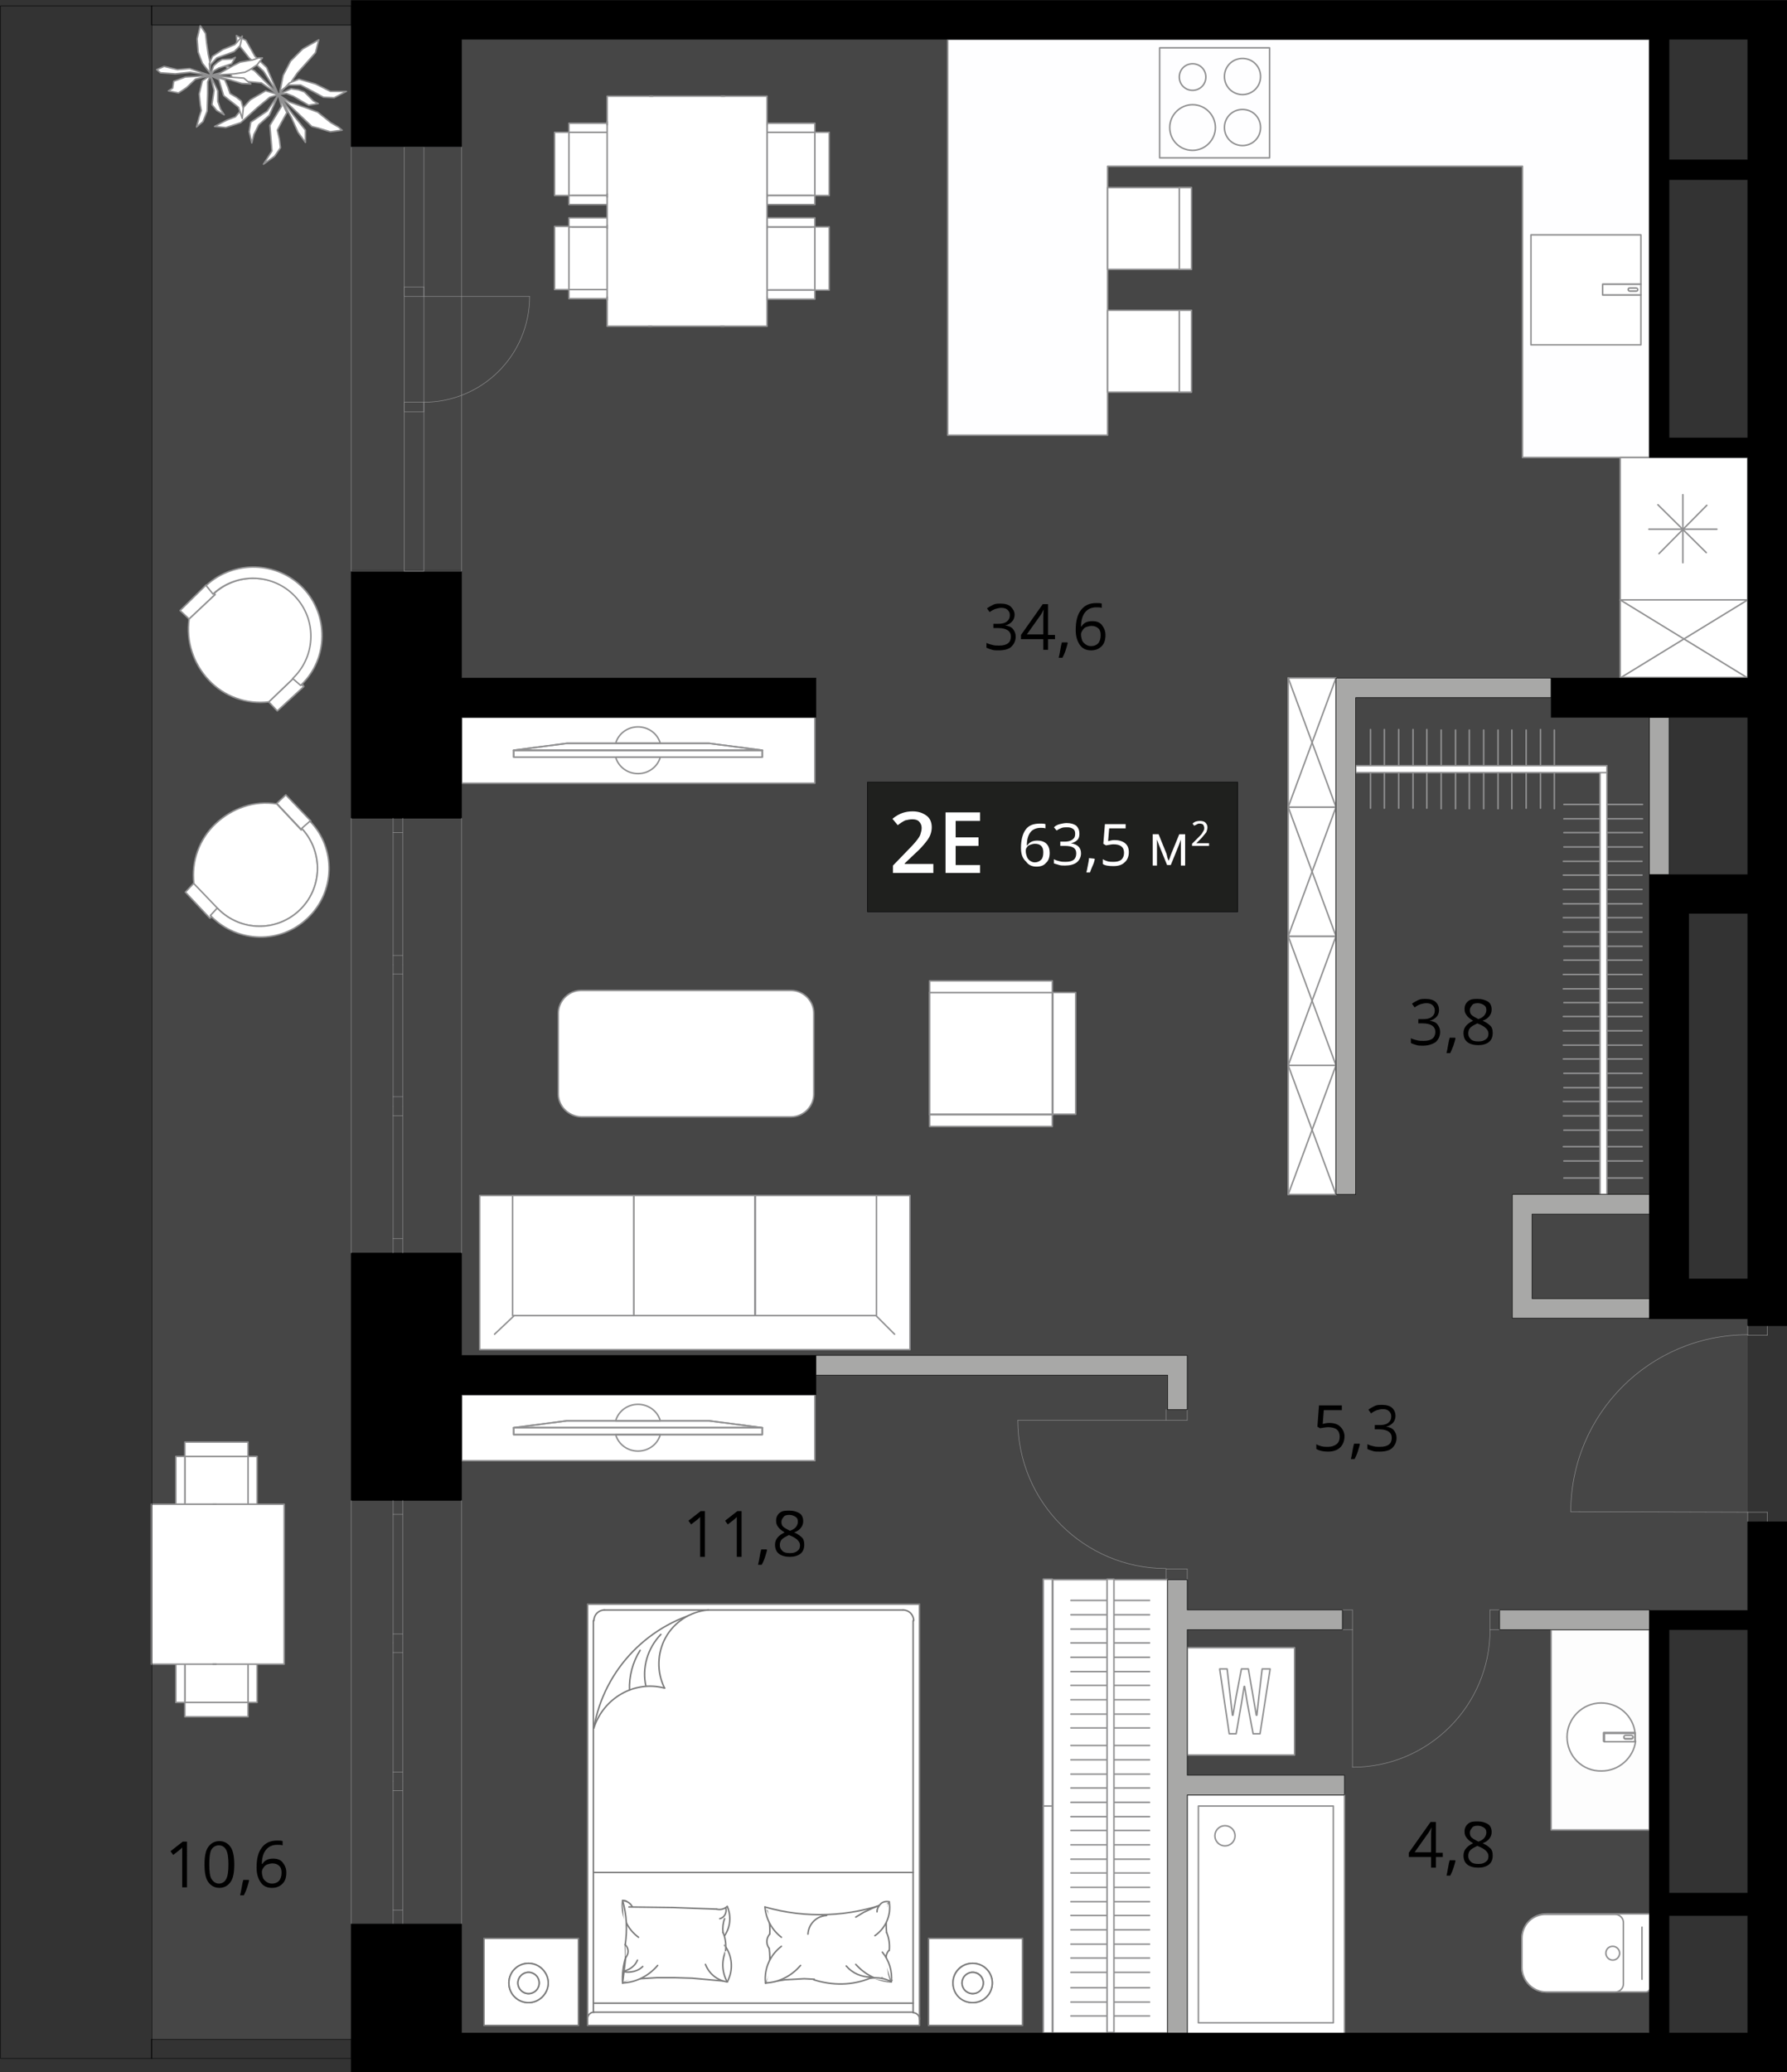 <?xml version="1.0" encoding="UTF-8"?> <svg xmlns="http://www.w3.org/2000/svg" xmlns:xlink="http://www.w3.org/1999/xlink" version="1.1" id="Layer_1" x="0px" y="0px" width="336.4px" height="390px" viewBox="0 0 336.4 390" xml:space="preserve"><rect x="0" y="0" width="336.4" height="390" fill="#333333" stroke="none"/> <g id="flat"> <polygon id="fl_x5F_3" opacity="0.23" fill="#878787" points="329,134.8 329,82.4 314.2,82.4 314.2,4.8 28.5,4.8 28.5,383.8 314.2,383.8 314.2,306.7 329,306.7 329,240.7 314.2,240.7 314.2,134.8 "></polygon> </g> <g id="objects"> <rect x="86.9" y="135" fill="#FFFFFF" stroke="#909091" stroke-width="0.283" stroke-linecap="round" stroke-linejoin="round" stroke-miterlimit="10" width="66.5" height="12.4"></rect> <g> <path fill="none" stroke="#909091" stroke-width="0.283" stroke-linecap="round" stroke-linejoin="round" stroke-miterlimit="10" d=" M115.9,139.9c0.5-1.8,2.2-3.1,4.2-3.1s3.7,1.3,4.2,3.1H115.9z M120.1,145.6c-2,0-3.7-1.3-4.2-3.1h8.4 C123.8,144.3,122.1,145.6,120.1,145.6z"></path> <rect x="96.7" y="141.2" fill="none" stroke="#909091" stroke-width="0.283" stroke-linecap="round" stroke-linejoin="round" stroke-miterlimit="10" width="46.8" height="1.3"></rect> <rect x="96.7" y="141.2" fill="none" stroke="#909091" stroke-width="0.283" stroke-linecap="round" stroke-linejoin="round" stroke-miterlimit="10" width="46.8" height="1.3"></rect> <polygon fill="none" stroke="#909091" stroke-width="0.283" stroke-linecap="round" stroke-linejoin="round" stroke-miterlimit="10" points=" 106.7,139.9 96.7,141.2 143.5,141.2 133.5,139.9 "></polygon> <polygon fill="none" stroke="#909091" stroke-width="0.283" stroke-linecap="round" stroke-linejoin="round" stroke-miterlimit="10" points=" 106.7,139.9 96.7,141.2 143.5,141.2 133.5,139.9 "></polygon> </g> <g> <polygon fill="#FFFFFF" stroke="#909091" stroke-width="0.283" stroke-linecap="round" stroke-linejoin="round" stroke-miterlimit="10" points=" 38.8,110.1 38.9,110.2 40.3,111.7 40.5,111.9 35.6,116.5 33.9,114.9 "></polygon> <line fill="none" stroke="#909091" stroke-width="0.283" stroke-linecap="round" stroke-linejoin="round" stroke-miterlimit="10" x1="55.7" y1="127.6" x2="57.1" y2="129"></line> <polygon fill="#FFFFFF" stroke="#909091" stroke-width="0.283" stroke-linecap="round" stroke-linejoin="round" stroke-miterlimit="10" points=" 55.5,127.4 55.5,127.4 55.7,127.6 56.8,128.9 57.2,129.2 52.2,133.8 50.6,132.1 "></polygon> <path fill="#FFFFFF" stroke="#909091" stroke-width="0.283" stroke-linecap="round" stroke-linejoin="round" stroke-miterlimit="10" d=" M55.6,112.2c4.1,4.3,4,11-0.1,15.2l0,0l-4.9,4.7c-4.2,0.5-8.4-1-11.3-4.1c-2.9-3.1-4.3-7.3-3.7-11.5l4.9-4.6l-0.2-0.2 C44.7,107.7,51.5,107.9,55.6,112.2z"></path> <path fill="#FFFFFF" stroke="#909091" stroke-width="0.283" stroke-linecap="round" stroke-linejoin="round" stroke-miterlimit="10" d=" M57.1,110.7c4.8,5.1,4.7,13.2-0.3,18.1l0,0c-0.1,0.1-0.1,0.1-0.2,0.2l-1.5-1.3c0.1-0.1,0.2-0.2,0.3-0.3c4.1-4.2,4.2-10.9,0.1-15.2 c-4.1-4.3-10.9-4.5-15.3-0.5l-0.1,0.1l-1.3-1.6c0,0,0,0,0.1-0.1C44.1,105.4,52.2,105.6,57.1,110.7z"></path> </g> <g> <polygon fill="#FFFFFF" stroke="#909091" stroke-width="0.283" stroke-linecap="round" stroke-linejoin="round" stroke-miterlimit="10" points=" 58.5,154.5 58.4,154.6 56.9,156 56.8,156.2 52.1,151.2 53.8,149.6 "></polygon> <line fill="none" stroke="#909091" stroke-width="0.283" stroke-linecap="round" stroke-linejoin="round" stroke-miterlimit="10" x1="41" y1="171.3" x2="39.7" y2="172.7"></line> <polygon fill="#FFFFFF" stroke="#909091" stroke-width="0.283" stroke-linecap="round" stroke-linejoin="round" stroke-miterlimit="10" points=" 41.3,171.1 41.2,171.2 41.1,171.3 39.8,172.5 39.5,172.8 34.9,167.9 36.5,166.2 "></polygon> <path fill="#FFFFFF" stroke="#909091" stroke-width="0.283" stroke-linecap="round" stroke-linejoin="round" stroke-miterlimit="10" d=" M56.4,171.3c-4.3,4.1-11,4-15.2-0.1l0,0l-4.7-4.9c-0.5-4.2,1-8.4,4.1-11.3s7.3-4.4,11.5-3.7l4.6,4.9l0.2-0.2 C60.9,160.4,60.7,167.2,56.4,171.3z"></path> <path fill="#FFFFFF" stroke="#909091" stroke-width="0.283" stroke-linecap="round" stroke-linejoin="round" stroke-miterlimit="10" d=" M57.9,172.8c-5.1,4.9-13.1,4.7-18.1-0.3l0,0c0-0.1-0.1-0.1-0.2-0.2l1.3-1.4c0.1,0.1,0.2,0.2,0.3,0.3c4.2,4.1,10.9,4.2,15.2,0.1 c4.3-4.1,4.5-10.9,0.5-15.3l-0.1-0.1l1.6-1.4c0,0,0,0,0,0.1C63.3,159.7,63.1,167.9,57.9,172.8z"></path> </g> <path fill="#FFFFFF" stroke="#909091" stroke-width="0.283" stroke-linecap="round" stroke-linejoin="round" stroke-miterlimit="10" d=" M105.1,205.9v-15.2c0-2.3,1.9-4.3,4.3-4.3h39.5c2.3,0,4.3,1.9,4.3,4.3v15.2c0,2.3-1.9,4.3-4.3,4.3h-39.5 C107,210.1,105.1,208.2,105.1,205.9z"></path> <g> <rect x="90.3" y="225" fill="#FFFFFF" stroke="#909091" stroke-width="0.283" stroke-linecap="round" stroke-linejoin="round" stroke-miterlimit="10" width="81" height="29"></rect> <rect x="142.2" y="225" fill="#FFFFFF" stroke="#909091" stroke-width="0.283" stroke-linecap="round" stroke-linejoin="round" stroke-miterlimit="10" width="22.8" height="22.6"></rect> <rect x="119.3" y="225" fill="#FFFFFF" stroke="#909091" stroke-width="0.283" stroke-linecap="round" stroke-linejoin="round" stroke-miterlimit="10" width="22.8" height="22.6"></rect> <rect x="96.5" y="225" fill="#FFFFFF" stroke="#909091" stroke-width="0.283" stroke-linecap="round" stroke-linejoin="round" stroke-miterlimit="10" width="22.8" height="22.6"></rect> <line fill="none" stroke="#909091" stroke-width="0.283" stroke-linecap="round" stroke-linejoin="round" stroke-miterlimit="10" x1="168.4" y1="251.1" x2="165" y2="247.7"></line> <line fill="none" stroke="#909091" stroke-width="0.283" stroke-linecap="round" stroke-linejoin="round" stroke-miterlimit="10" x1="93.1" y1="251.1" x2="96.7" y2="247.7"></line> </g> <g> <path fill="#FFFFFF" stroke="#909091" stroke-width="0.283" stroke-linecap="round" stroke-linejoin="round" stroke-miterlimit="10" d=" M286.5,364.8v5.5c0,2.5,2.1,4.6,4.6,4.6h18.7c0.4,0,0.8-0.3,0.8-0.8v-13.9h-19.5C288.5,360.2,286.5,362.3,286.5,364.8z"></path> <path fill="#FFFFFF" stroke="#909091" stroke-width="0.283" stroke-linecap="round" stroke-linejoin="round" stroke-miterlimit="10" d=" M286.5,364.8v5.5c0,2.5,2.1,4.6,4.6,4.6h13c0.8,0,1.5-0.7,1.5-1.5v-11.6c0-0.8-0.7-1.5-1.5-1.5h-13 C288.5,360.2,286.5,362.3,286.5,364.8z"></path> <line fill="none" stroke="#909091" stroke-width="0.283" stroke-linecap="round" stroke-linejoin="round" stroke-miterlimit="10" x1="309.1" y1="372.5" x2="309.1" y2="362.7"></line> <path fill="#FFFFFF" stroke="#909091" stroke-width="0.283" stroke-linecap="round" stroke-linejoin="round" stroke-miterlimit="10" d=" M302.3,367.6c0,0.7,0.6,1.3,1.3,1.3c0.7,0,1.3-0.6,1.3-1.3c0-0.7-0.6-1.3-1.3-1.3C302.8,366.3,302.3,366.9,302.3,367.6z"></path> </g> <g> <rect x="223.5" y="310.1" fill="#FFFFFF" stroke="#909091" stroke-width="0.283" stroke-linecap="round" stroke-linejoin="round" stroke-miterlimit="10" width="20.2" height="20.2"></rect> <g> <path fill="#FFFFFF" d="M237.2,326.3h-1.3l-1.1-5.8l-0.5-3.1h-0.1l-0.5,3.2l-1,5.7h-1.3l-1.8-12.2h1.4l0.6,5.2l0.4,3.5h0.1 l0.6-3.5l1-5.2h1.3l0.9,5.2l0.6,3.5h0.1l0.4-3.6l0.6-5.1h1.5L237.2,326.3z"></path> </g> <g> <path fill="none" stroke="#909091" stroke-width="0.283" stroke-linecap="round" stroke-linejoin="round" stroke-miterlimit="10" d=" M237.2,326.3h-1.3l-1.1-5.8l-0.5-3.1h-0.1l-0.5,3.2l-1,5.7h-1.3l-1.8-12.2h1.4l0.6,5.2l0.4,3.5h0.1l0.6-3.5l1-5.2h1.3l0.9,5.2 l0.6,3.5h0.1l0.4-3.6l0.6-5.1h1.5L237.2,326.3z"></path> </g> </g> <line fill="none" stroke="#909091" stroke-width="0.283" stroke-linecap="round" stroke-linejoin="round" stroke-miterlimit="10" x1="294.4" y1="151.4" x2="309.2" y2="151.4"></line> <line fill="none" stroke="#909091" stroke-width="0.283" stroke-linecap="round" stroke-linejoin="round" stroke-miterlimit="10" x1="294.4" y1="154.1" x2="309.2" y2="154.1"></line> <line fill="none" stroke="#909091" stroke-width="0.283" stroke-linecap="round" stroke-linejoin="round" stroke-miterlimit="10" x1="294.4" y1="156.7" x2="309.2" y2="156.7"></line> <line fill="none" stroke="#909091" stroke-width="0.283" stroke-linecap="round" stroke-linejoin="round" stroke-miterlimit="10" x1="294.4" y1="159.4" x2="309.2" y2="159.4"></line> <line fill="none" stroke="#909091" stroke-width="0.283" stroke-linecap="round" stroke-linejoin="round" stroke-miterlimit="10" x1="294.3" y1="162.1" x2="309.1" y2="162.1"></line> <line fill="none" stroke="#909091" stroke-width="0.283" stroke-linecap="round" stroke-linejoin="round" stroke-miterlimit="10" x1="294.3" y1="164.7" x2="309.1" y2="164.7"></line> <line fill="none" stroke="#909091" stroke-width="0.283" stroke-linecap="round" stroke-linejoin="round" stroke-miterlimit="10" x1="294.3" y1="167.4" x2="309.1" y2="167.4"></line> <line fill="none" stroke="#909091" stroke-width="0.283" stroke-linecap="round" stroke-linejoin="round" stroke-miterlimit="10" x1="294.3" y1="170.1" x2="309.1" y2="170.1"></line> <line fill="none" stroke="#909091" stroke-width="0.283" stroke-linecap="round" stroke-linejoin="round" stroke-miterlimit="10" x1="294.3" y1="172.7" x2="309.1" y2="172.7"></line> <line fill="none" stroke="#909091" stroke-width="0.283" stroke-linecap="round" stroke-linejoin="round" stroke-miterlimit="10" x1="294.3" y1="175.4" x2="309.1" y2="175.4"></line> <line fill="none" stroke="#909091" stroke-width="0.283" stroke-linecap="round" stroke-linejoin="round" stroke-miterlimit="10" x1="294.4" y1="178.1" x2="309.1" y2="178.1"></line> <line fill="none" stroke="#909091" stroke-width="0.283" stroke-linecap="round" stroke-linejoin="round" stroke-miterlimit="10" x1="294.4" y1="180.7" x2="309.1" y2="180.7"></line> <line fill="none" stroke="#909091" stroke-width="0.283" stroke-linecap="round" stroke-linejoin="round" stroke-miterlimit="10" x1="294.3" y1="183.4" x2="309.1" y2="183.4"></line> <line fill="none" stroke="#909091" stroke-width="0.283" stroke-linecap="round" stroke-linejoin="round" stroke-miterlimit="10" x1="294.3" y1="186.1" x2="309.1" y2="186.1"></line> <line fill="none" stroke="#909091" stroke-width="0.283" stroke-linecap="round" stroke-linejoin="round" stroke-miterlimit="10" x1="294.4" y1="188.7" x2="309.2" y2="188.7"></line> <line fill="none" stroke="#909091" stroke-width="0.283" stroke-linecap="round" stroke-linejoin="round" stroke-miterlimit="10" x1="294.3" y1="191.3" x2="309.1" y2="191.3"></line> <line fill="none" stroke="#909091" stroke-width="0.283" stroke-linecap="round" stroke-linejoin="round" stroke-miterlimit="10" x1="294.3" y1="194" x2="309.1" y2="194"></line> <line fill="none" stroke="#909091" stroke-width="0.283" stroke-linecap="round" stroke-linejoin="round" stroke-miterlimit="10" x1="294.3" y1="196.7" x2="309.1" y2="196.7"></line> <line fill="none" stroke="#909091" stroke-width="0.283" stroke-linecap="round" stroke-linejoin="round" stroke-miterlimit="10" x1="294.3" y1="199.3" x2="309.1" y2="199.3"></line> <line fill="none" stroke="#909091" stroke-width="0.283" stroke-linecap="round" stroke-linejoin="round" stroke-miterlimit="10" x1="294.4" y1="202" x2="309.1" y2="202"></line> <line fill="none" stroke="#909091" stroke-width="0.283" stroke-linecap="round" stroke-linejoin="round" stroke-miterlimit="10" x1="294.4" y1="204.7" x2="309.1" y2="204.7"></line> <line fill="none" stroke="#909091" stroke-width="0.283" stroke-linecap="round" stroke-linejoin="round" stroke-miterlimit="10" x1="294.3" y1="207.3" x2="309.1" y2="207.3"></line> <line fill="none" stroke="#909091" stroke-width="0.283" stroke-linecap="round" stroke-linejoin="round" stroke-miterlimit="10" x1="294.3" y1="210" x2="309.1" y2="210"></line> <line fill="none" stroke="#909091" stroke-width="0.283" stroke-linecap="round" stroke-linejoin="round" stroke-miterlimit="10" x1="294.4" y1="212.7" x2="309.2" y2="212.7"></line> <line fill="none" stroke="#909091" stroke-width="0.283" stroke-linecap="round" stroke-linejoin="round" stroke-miterlimit="10" x1="294.3" y1="215.8" x2="309.1" y2="215.8"></line> <line fill="none" stroke="#909091" stroke-width="0.283" stroke-linecap="round" stroke-linejoin="round" stroke-miterlimit="10" x1="294.4" y1="218.5" x2="309.2" y2="218.5"></line> <line fill="none" stroke="#909091" stroke-width="0.283" stroke-linecap="round" stroke-linejoin="round" stroke-miterlimit="10" x1="294.4" y1="221.7" x2="309.2" y2="221.7"></line> <line fill="none" stroke="#909091" stroke-width="0.283" stroke-linecap="round" stroke-linejoin="round" stroke-miterlimit="10" x1="260.6" y1="152.1" x2="260.6" y2="137.3"></line> <line fill="none" stroke="#909091" stroke-width="0.283" stroke-linecap="round" stroke-linejoin="round" stroke-miterlimit="10" x1="263.3" y1="152.1" x2="263.3" y2="137.3"></line> <line fill="none" stroke="#909091" stroke-width="0.283" stroke-linecap="round" stroke-linejoin="round" stroke-miterlimit="10" x1="258" y1="152.1" x2="258" y2="137.3"></line> <line fill="none" stroke="#909091" stroke-width="0.283" stroke-linecap="round" stroke-linejoin="round" stroke-miterlimit="10" x1="266" y1="152.1" x2="266" y2="137.3"></line> <line fill="none" stroke="#909091" stroke-width="0.283" stroke-linecap="round" stroke-linejoin="round" stroke-miterlimit="10" x1="268.6" y1="152.1" x2="268.6" y2="137.3"></line> <line fill="none" stroke="#909091" stroke-width="0.283" stroke-linecap="round" stroke-linejoin="round" stroke-miterlimit="10" x1="271.3" y1="152.2" x2="271.3" y2="137.4"></line> <line fill="none" stroke="#909091" stroke-width="0.283" stroke-linecap="round" stroke-linejoin="round" stroke-miterlimit="10" x1="274" y1="152.2" x2="274" y2="137.4"></line> <line fill="none" stroke="#909091" stroke-width="0.283" stroke-linecap="round" stroke-linejoin="round" stroke-miterlimit="10" x1="276.6" y1="152.2" x2="276.6" y2="137.4"></line> <line fill="none" stroke="#909091" stroke-width="0.283" stroke-linecap="round" stroke-linejoin="round" stroke-miterlimit="10" x1="279.3" y1="152.2" x2="279.3" y2="137.4"></line> <line fill="none" stroke="#909091" stroke-width="0.283" stroke-linecap="round" stroke-linejoin="round" stroke-miterlimit="10" x1="282" y1="152.2" x2="282" y2="137.4"></line> <line fill="none" stroke="#909091" stroke-width="0.283" stroke-linecap="round" stroke-linejoin="round" stroke-miterlimit="10" x1="284.6" y1="152.2" x2="284.6" y2="137.4"></line> <line fill="none" stroke="#909091" stroke-width="0.283" stroke-linecap="round" stroke-linejoin="round" stroke-miterlimit="10" x1="287.3" y1="152.1" x2="287.3" y2="137.4"></line> <line fill="none" stroke="#909091" stroke-width="0.283" stroke-linecap="round" stroke-linejoin="round" stroke-miterlimit="10" x1="290" y1="152.1" x2="290" y2="137.3"></line> <line fill="none" stroke="#909091" stroke-width="0.283" stroke-linecap="round" stroke-linejoin="round" stroke-miterlimit="10" x1="292.6" y1="152.2" x2="292.6" y2="137.4"></line> <rect x="301.2" y="145.3" fill="#FFFFFF" stroke="#909091" stroke-width="0.283" stroke-linecap="round" stroke-linejoin="round" stroke-miterlimit="10" width="1.3" height="79.5"></rect> <rect x="255.2" y="144.1" fill="#FFFFFF" stroke="#909091" stroke-width="0.283" stroke-linecap="round" stroke-linejoin="round" stroke-miterlimit="10" width="47.3" height="1.3"></rect> <g> <g> <path fill="#FFFFFF" stroke="#7B7B7B" stroke-width="0.283" stroke-linecap="round" stroke-linejoin="round" stroke-miterlimit="10" d=" M108.9,381.2v-16.4H91.1v16.4H108.9z M103.2,373.2c0,2-1.7,3.7-3.7,3.7s-3.7-1.6-3.7-3.7s1.7-3.7,3.7-3.7 S103.2,371.2,103.2,373.2z"></path> <path fill="#FFFFFF" stroke="#7B7B7B" stroke-width="0.283" stroke-linecap="round" stroke-linejoin="round" stroke-miterlimit="10" d=" M103.2,373.2c0-2-1.7-3.7-3.7-3.7s-3.7,1.6-3.7,3.7s1.7,3.7,3.7,3.7C101.5,376.9,103.2,375.2,103.2,373.2z M101.5,373.2 c0,1.1-0.9,2-2,2s-2-0.9-2-2s0.9-2,2-2S101.5,372.1,101.5,373.2z"></path> <path fill="#FFFFFF" stroke="#7B7B7B" stroke-width="0.283" stroke-linecap="round" stroke-linejoin="round" stroke-miterlimit="10" d=" M101.5,373.2c0-1.1-0.9-2-2-2s-2,0.9-2,2s0.9,2,2,2S101.5,374.3,101.5,373.2z"></path> </g> <g> <path fill="#FFFFFF" stroke="#7B7B7B" stroke-width="0.283" stroke-linecap="round" stroke-linejoin="round" stroke-miterlimit="10" d=" M192.5,381.2v-16.4h-17.7v16.4H192.5z M186.8,373.2c0,2-1.6,3.7-3.7,3.7c-2,0-3.7-1.6-3.7-3.7s1.6-3.7,3.7-3.7 S186.8,371.2,186.8,373.2z"></path> <path fill="#FFFFFF" stroke="#7B7B7B" stroke-width="0.283" stroke-linecap="round" stroke-linejoin="round" stroke-miterlimit="10" d=" M186.8,373.2c0-2-1.6-3.7-3.7-3.7c-2,0-3.7,1.6-3.7,3.7s1.6,3.7,3.7,3.7C185.2,376.9,186.8,375.2,186.8,373.2z M185.1,373.2 c0,1.1-0.9,2-2,2s-2-0.9-2-2s0.9-2,2-2C184.3,371.2,185.1,372.1,185.1,373.2z"></path> <path fill="#FFFFFF" stroke="#7B7B7B" stroke-width="0.283" stroke-linecap="round" stroke-linejoin="round" stroke-miterlimit="10" d=" M185.1,373.2c0-1.1-0.9-2-2-2s-2,0.9-2,2s0.9,2,2,2C184.3,375.2,185.1,374.3,185.1,373.2z"></path> </g> <g> <rect x="110.6" y="301.9" fill="#FFFFFF" stroke="#7B7B7B" stroke-width="0.283" stroke-linecap="round" stroke-linejoin="round" stroke-miterlimit="10" width="62.5" height="79.3"></rect> <polyline fill="#FFFFFF" stroke="#7B7B7B" stroke-width="0.283" stroke-linecap="round" stroke-linejoin="round" stroke-miterlimit="10" points=" 144.1,373.2 145.9,372.9 147.8,372.6 149.6,372.5 151.4,372.4 153.3,372.5 "></polyline> <path fill="#FFFFFF" stroke="#7B7B7B" stroke-width="0.283" stroke-linecap="round" stroke-linejoin="round" stroke-miterlimit="10" d=" M150.7,369.9c-1.7,2-4.1,3.2-6.6,3.3"></path> <path fill="#FFFFFF" stroke="#7B7B7B" stroke-width="0.283" stroke-linecap="round" stroke-linejoin="round" stroke-miterlimit="10" d=" M167.4,358c-7.5,2.8-15.7,3.1-23.4,0.9"></path> <line fill="none" stroke="#7B7B7B" stroke-width="0.283" stroke-linecap="round" stroke-linejoin="round" stroke-miterlimit="10" x1="111.7" y1="378.7" x2="111.7" y2="305"></line> <path fill="#FFFFFF" stroke="#7B7B7B" stroke-width="0.283" stroke-linecap="round" stroke-linejoin="round" stroke-miterlimit="10" d=" M111.8,305c0-1.1,0.9-2,2-2"></path> <line fill="none" stroke="#7B7B7B" stroke-width="0.283" stroke-linecap="round" stroke-linejoin="round" stroke-miterlimit="10" x1="113.7" y1="303" x2="170" y2="303"></line> <path fill="#FFFFFF" stroke="#7B7B7B" stroke-width="0.283" stroke-linecap="round" stroke-linejoin="round" stroke-miterlimit="10" d=" M170,303c1.1,0,2,0.9,2,2"></path> <line fill="none" stroke="#7B7B7B" stroke-width="0.283" stroke-linecap="round" stroke-linejoin="round" stroke-miterlimit="10" x1="171.9" y1="305" x2="171.9" y2="378.7"></line> <path fill="#FFFFFF" stroke="#7B7B7B" stroke-width="0.283" stroke-linecap="round" stroke-linejoin="round" stroke-miterlimit="10" d=" M111.8,325.2c1.9-11.1,10.5-19.9,21.6-22.2"></path> <path fill="#FFFFFF" stroke="#7B7B7B" stroke-width="0.283" stroke-linecap="round" stroke-linejoin="round" stroke-miterlimit="10" d=" M121.6,317.4c-0.8-3.5,0.3-7.2,2.8-9.8"></path> <path fill="#FFFFFF" stroke="#7B7B7B" stroke-width="0.283" stroke-linecap="round" stroke-linejoin="round" stroke-miterlimit="10" d=" M125.1,317.7c-1.5-3-1.4-6.6,0.2-9.5s4.6-4.9,8-5.2"></path> <path fill="#FFFFFF" stroke="#7B7B7B" stroke-width="0.283" stroke-linecap="round" stroke-linejoin="round" stroke-miterlimit="10" d=" M111.8,325.2c1.8-5.6,7.6-9,13.3-7.5"></path> <path fill="#FFFFFF" stroke="#7B7B7B" stroke-width="0.283" stroke-linecap="round" stroke-linejoin="round" stroke-miterlimit="10" d=" M118.5,318.1c-0.1-2.6,0.6-5.3,2-7.5"></path> <polyline fill="#FFFFFF" stroke="#7B7B7B" stroke-width="0.283" stroke-linecap="round" stroke-linejoin="round" stroke-miterlimit="10" points=" 118.4,358.9 126.7,359 134.9,359.3 "></polyline> <line fill="none" stroke="#7B7B7B" stroke-width="0.283" stroke-linecap="round" stroke-linejoin="round" stroke-miterlimit="10" x1="111.7" y1="378.7" x2="171.9" y2="378.7"></line> <polyline fill="#FFFFFF" stroke="#7B7B7B" stroke-width="0.283" stroke-linecap="round" stroke-linejoin="round" stroke-miterlimit="10" points=" 120.4,372.4 123.7,372.2 127,372.2 130.3,372.3 133.6,372.6 136.9,372.9 "></polyline> <path fill="#FFFFFF" stroke="#7B7B7B" stroke-width="0.283" stroke-linecap="round" stroke-linejoin="round" stroke-miterlimit="10" d=" M117.2,373.2c-0.1-1.6,0.1-3.3,0.6-4.9"></path> <polyline fill="#FFFFFF" stroke="#7B7B7B" stroke-width="0.283" stroke-linecap="round" stroke-linejoin="round" stroke-miterlimit="10" points=" 117.8,368.3 117.5,370.8 117.2,373.2 118.3,372.8 119.3,372.6 120.4,372.4 "></polyline> <path fill="#FFFFFF" stroke="#7B7B7B" stroke-width="0.283" stroke-linecap="round" stroke-linejoin="round" stroke-miterlimit="10" d=" M123.8,369.9c-1.7,2-4.1,3.2-6.6,3.3"></path> <path fill="#FFFFFF" stroke="#7B7B7B" stroke-width="0.283" stroke-linecap="round" stroke-linejoin="round" stroke-miterlimit="10" d=" M120.2,364.6c-2.2-1.6-3.3-4.2-3-6.9"></path> <path fill="#FFFFFF" stroke="#7B7B7B" stroke-width="0.283" stroke-linecap="round" stroke-linejoin="round" stroke-miterlimit="10" d=" M117.2,357.7c0.8,2.7,0.9,5.5,0.5,8.3"></path> <path fill="#FFFFFF" stroke="#7B7B7B" stroke-width="0.283" stroke-linecap="round" stroke-linejoin="round" stroke-miterlimit="10" d=" M117.2,357.7c0.2,0,0.5,0,0.7,0.1"></path> <path fill="#FFFFFF" stroke="#7B7B7B" stroke-width="0.283" stroke-linecap="round" stroke-linejoin="round" stroke-miterlimit="10" d=" M117.2,357.7c0.7,0,1.4,0.4,1.8,1.1"></path> <line fill="none" stroke="#7B7B7B" stroke-width="0.283" stroke-linecap="round" stroke-linejoin="round" stroke-miterlimit="10" x1="117.7" y1="365.9" x2="117.8" y2="368.3"></line> <path fill="#FFFFFF" stroke="#7B7B7B" stroke-width="0.283" stroke-linecap="round" stroke-linejoin="round" stroke-miterlimit="10" d=" M117.7,366c0.7,0.7,0.7,1.7,0.1,2.4"></path> <path fill="#FFFFFF" stroke="#7B7B7B" stroke-width="0.283" stroke-linecap="round" stroke-linejoin="round" stroke-miterlimit="10" d=" M121,370.1c-0.9,0.9-2.3,1.2-3.5,1"></path> <path fill="#FFFFFF" stroke="#7B7B7B" stroke-width="0.283" stroke-linecap="round" stroke-linejoin="round" stroke-miterlimit="10" d=" M120,368.9c-0.4,1-1.3,1.7-2.3,2"></path> <path fill="#FFFFFF" stroke="#7B7B7B" stroke-width="0.283" stroke-linecap="round" stroke-linejoin="round" stroke-miterlimit="10" d=" M110.6,379.9c0-0.6,0.5-1.2,1.2-1.2"></path> <path fill="#FFFFFF" stroke="#7B7B7B" stroke-width="0.283" stroke-linecap="round" stroke-linejoin="round" stroke-miterlimit="10" d=" M136.9,373c-1-1.8-1.1-3.9-0.3-5.8"></path> <path fill="#FFFFFF" stroke="#7B7B7B" stroke-width="0.283" stroke-linecap="round" stroke-linejoin="round" stroke-miterlimit="10" d=" M136.4,366.1c1.5,2,1.7,4.7,0.5,6.9"></path> <path fill="#FFFFFF" stroke="#7B7B7B" stroke-width="0.283" stroke-linecap="round" stroke-linejoin="round" stroke-miterlimit="10" d=" M144.8,366.7c0.3,2.2,0,4.4-0.7,6.5"></path> <path fill="#FFFFFF" stroke="#7B7B7B" stroke-width="0.283" stroke-linecap="round" stroke-linejoin="round" stroke-miterlimit="10" d=" M144.1,373.2c-0.3-2.7,0.9-5.3,3-6.9"></path> <path fill="#FFFFFF" stroke="#7B7B7B" stroke-width="0.283" stroke-linecap="round" stroke-linejoin="round" stroke-miterlimit="10" d=" M136.9,373c-1.9-0.3-3.4-1.5-4.1-3.3"></path> <path fill="#FFFFFF" stroke="#7B7B7B" stroke-width="0.283" stroke-linecap="round" stroke-linejoin="round" stroke-miterlimit="10" d=" M136.1,363.7c-0.1-0.9,0-1.8,0.3-2.6"></path> <path fill="#FFFFFF" stroke="#7B7B7B" stroke-width="0.283" stroke-linecap="round" stroke-linejoin="round" stroke-miterlimit="10" d=" M136.9,358.8c0.8,1.8,0.6,3.9-0.5,5.5"></path> <path fill="#FFFFFF" stroke="#7B7B7B" stroke-width="0.283" stroke-linecap="round" stroke-linejoin="round" stroke-miterlimit="10" d=" M136.6,359c0.3,0.9-0.2,1.9-1.1,2.1"></path> <path fill="#FFFFFF" stroke="#7B7B7B" stroke-width="0.283" stroke-linecap="round" stroke-linejoin="round" stroke-miterlimit="10" d=" M136.9,358.8c-0.6,0.5-1.3,0.7-2,0.5"></path> <path fill="#FFFFFF" stroke="#7B7B7B" stroke-width="0.283" stroke-linecap="round" stroke-linejoin="round" stroke-miterlimit="10" d=" M136.1,363.7c0.5,1.1,0.6,2.3,0.5,3.4"></path> <path fill="#FFFFFF" stroke="#7B7B7B" stroke-width="0.283" stroke-linecap="round" stroke-linejoin="round" stroke-miterlimit="10" d=" M144.4,359.6c0.4,1.4,0.6,2.9,0.5,4.4"></path> <path fill="#FFFFFF" stroke="#7B7B7B" stroke-width="0.283" stroke-linecap="round" stroke-linejoin="round" stroke-miterlimit="10" d=" M147.1,364.6c-1.8-1.4-2.9-3.4-3.1-5.7"></path> <path fill="#FFFFFF" stroke="#7B7B7B" stroke-width="0.283" stroke-linecap="round" stroke-linejoin="round" stroke-miterlimit="10" d=" M144.8,366.7c-0.6-0.8-0.6-1.9,0.1-2.7"></path> <polyline fill="#FFFFFF" stroke="#7B7B7B" stroke-width="0.283" stroke-linecap="round" stroke-linejoin="round" stroke-miterlimit="10" points=" 167.7,372.9 167.3,371.5 167.1,369.9 "></polyline> <path fill="#FFFFFF" stroke="#7B7B7B" stroke-width="0.283" stroke-linecap="round" stroke-linejoin="round" stroke-miterlimit="10" d=" M167.9,372.7c-0.7,0.2-1.4,0-1.9-0.5"></path> <path fill="#FFFFFF" stroke="#7B7B7B" stroke-width="0.283" stroke-linecap="round" stroke-linejoin="round" stroke-miterlimit="10" d=" M164,372.1c-1.8,0-3.5-0.7-4.7-2.1"></path> <path fill="#FFFFFF" stroke="#7B7B7B" stroke-width="0.283" stroke-linecap="round" stroke-linejoin="round" stroke-miterlimit="10" d=" M163.8,372.3c-3.4,1.4-7.1,1.4-10.6,0.3"></path> <path fill="#FFFFFF" stroke="#7B7B7B" stroke-width="0.283" stroke-linecap="round" stroke-linejoin="round" stroke-miterlimit="10" d=" M167.7,373c-2.6-0.2-4.9-1.4-6.6-3.3"></path> <path fill="#FFFFFF" stroke="#7B7B7B" stroke-width="0.283" stroke-linecap="round" stroke-linejoin="round" stroke-miterlimit="10" d=" M163.9,372.3c1.3-0.2,2.7,0,3.9,0.7"></path> <polyline fill="#FFFFFF" stroke="#7B7B7B" stroke-width="0.283" stroke-linecap="round" stroke-linejoin="round" stroke-miterlimit="10" points=" 161.1,360.8 162.6,359.9 164.1,359.2 165.8,358.5 167.4,358 "></polyline> <path fill="#FFFFFF" stroke="#7B7B7B" stroke-width="0.283" stroke-linecap="round" stroke-linejoin="round" stroke-miterlimit="10" d=" M152.1,364c0.1-1.9,1.6-3.4,3.5-3.5"></path> <path fill="#FFFFFF" stroke="#7B7B7B" stroke-width="0.283" stroke-linecap="round" stroke-linejoin="round" stroke-miterlimit="10" d=" M166.9,363.7c-0.2-1.9,0-3.9,0.5-5.7"></path> <path fill="#FFFFFF" stroke="#7B7B7B" stroke-width="0.283" stroke-linecap="round" stroke-linejoin="round" stroke-miterlimit="10" d=" M167.4,358c0.4,2.5-0.7,4.9-2.7,6.3"></path> <path fill="#FFFFFF" stroke="#7B7B7B" stroke-width="0.283" stroke-linecap="round" stroke-linejoin="round" stroke-miterlimit="10" d=" M165.1,359.8c0-0.6,0.3-1.1,0.7-1.5s1-0.5,1.6-0.4"></path> <path fill="#FFFFFF" stroke="#7B7B7B" stroke-width="0.283" stroke-linecap="round" stroke-linejoin="round" stroke-miterlimit="10" d=" M166.9,368.8c-0.2-0.6,0-1.2,0.4-1.7"></path> <path fill="#FFFFFF" stroke="#7B7B7B" stroke-width="0.283" stroke-linecap="round" stroke-linejoin="round" stroke-miterlimit="10" d=" M166.9,363.7c0.5,1.1,0.6,2.3,0.5,3.4"></path> <path fill="#FFFFFF" stroke="#7B7B7B" stroke-width="0.283" stroke-linecap="round" stroke-linejoin="round" stroke-miterlimit="10" d=" M166.1,367.4c1.3,1.6,1.9,3.6,1.7,5.6"></path> <path fill="#FFFFFF" stroke="#7B7B7B" stroke-width="0.283" stroke-linecap="round" stroke-linejoin="round" stroke-miterlimit="10" d=" M171.9,378.8c0.6,0,1.2,0.5,1.2,1.2"></path> <line fill="none" stroke="#7B7B7B" stroke-width="0.283" stroke-linecap="round" stroke-linejoin="round" stroke-miterlimit="10" x1="171.9" y1="377" x2="111.7" y2="377"></line> <line fill="none" stroke="#7B7B7B" stroke-width="0.283" stroke-linecap="round" stroke-linejoin="round" stroke-miterlimit="10" x1="111.8" y1="352.4" x2="171.9" y2="352.4"></line> </g> </g> <rect x="242.5" y="200.5" fill="#FFFFFF" stroke="#909091" stroke-width="0.283" stroke-linecap="round" stroke-linejoin="round" stroke-miterlimit="10" width="9" height="24.3"></rect> <line fill="none" stroke="#909091" stroke-width="0.283" stroke-linecap="round" stroke-linejoin="round" stroke-miterlimit="10" x1="242.5" y1="224.8" x2="251.5" y2="200.5"></line> <line fill="none" stroke="#909091" stroke-width="0.283" stroke-linecap="round" stroke-linejoin="round" stroke-miterlimit="10" x1="251.5" y1="224.8" x2="242.5" y2="200.5"></line> <rect x="242.5" y="176.2" fill="#FFFFFF" stroke="#909091" stroke-width="0.283" stroke-linecap="round" stroke-linejoin="round" stroke-miterlimit="10" width="9" height="24.3"></rect> <line fill="none" stroke="#909091" stroke-width="0.283" stroke-linecap="round" stroke-linejoin="round" stroke-miterlimit="10" x1="242.5" y1="200.5" x2="251.5" y2="176.2"></line> <line fill="none" stroke="#909091" stroke-width="0.283" stroke-linecap="round" stroke-linejoin="round" stroke-miterlimit="10" x1="251.5" y1="200.5" x2="242.5" y2="176.2"></line> <rect x="242.5" y="151.9" fill="#FFFFFF" stroke="#909091" stroke-width="0.283" stroke-linecap="round" stroke-linejoin="round" stroke-miterlimit="10" width="9" height="24.3"></rect> <line fill="none" stroke="#909091" stroke-width="0.283" stroke-linecap="round" stroke-linejoin="round" stroke-miterlimit="10" x1="242.5" y1="176.2" x2="251.5" y2="151.9"></line> <line fill="none" stroke="#909091" stroke-width="0.283" stroke-linecap="round" stroke-linejoin="round" stroke-miterlimit="10" x1="251.5" y1="176.2" x2="242.5" y2="151.9"></line> <rect x="242.5" y="127.6" fill="#FFFFFF" stroke="#909091" stroke-width="0.283" stroke-linecap="round" stroke-linejoin="round" stroke-miterlimit="10" width="9" height="24.3"></rect> <line fill="none" stroke="#909091" stroke-width="0.283" stroke-linecap="round" stroke-linejoin="round" stroke-miterlimit="10" x1="242.5" y1="151.9" x2="251.5" y2="127.6"></line> <line fill="none" stroke="#909091" stroke-width="0.283" stroke-linecap="round" stroke-linejoin="round" stroke-miterlimit="10" x1="251.5" y1="151.9" x2="242.5" y2="127.6"></line> <g> <polygon fill="#FFFFFF" stroke="#909091" stroke-width="0.283" stroke-linecap="round" stroke-linejoin="round" stroke-miterlimit="10" points=" 52.4,17.8 50.2,12.7 48,10.6 46.3,7.6 44.5,6.7 44.6,8 46.9,10.9 49.6,13.4 52.4,17.8 47.9,13.3 45.2,11.9 43.7,12.8 42.5,12.4 43.8,14.7 46.1,15.3 49.2,15.6 "></polygon> <polyline fill="#FFFFFF" stroke="#909091" stroke-width="0.283" stroke-linecap="round" stroke-linejoin="round" stroke-miterlimit="10" points=" 54.9,15.3 56,13.7 57.8,11.7 59.4,9.9 60,7.5 57,9.2 54.7,11.5 53.3,14.2 52.7,17.2 54.3,16 56.6,16 58.5,17 60.9,18.3 62.9,18.4 65.2,17.2 63.9,17.2 62.2,17.2 59.4,15.8 56.3,14.9 54.5,15.6 52.4,17.8 54.8,16.7 56.2,16.9 57.3,17.3 59,19 59.9,19.5 58.1,19.8 55.2,18.1 53.9,17.6 52.4,17.8 54.5,19.2 58.2,20.5 59.8,21.1 62.3,23.1 63.7,23.9 64.4,24.5 62.2,24.8 59.9,24.1 58.7,23.8 56.7,21.9 52.4,17.8 54.8,22 56.1,24.9 57.5,26.8 57.5,24.5 55.1,21.5 52.4,17.8 54,21.2 53,23 52.2,24.5 52.6,26.2 52.8,27.8 51.7,29.4 49.6,30.9 51.2,28.4 50.8,23.6 53,20 52.4,17.8 50.7,21.7 48.7,23.5 47.8,25.3 47.4,26.9 46.9,24.8 47.2,23 50.3,20.9 52.4,17.8 50.8,18.3 48.5,20.2 45.3,23.1 42.5,24 40.4,23.8 42.7,22.6 44.3,22 45.3,20.8 47.1,18.8 50,17.1 52.4,17.8 "></polyline> </g> <g> <polygon fill="#FFFFFF" stroke="#909091" stroke-width="0.283" stroke-linecap="round" stroke-linejoin="round" stroke-miterlimit="10" points=" 39.6,14.2 35.7,12.9 33.4,13.1 30.9,12.5 29.5,13.1 30.2,13.7 33,13.9 35.8,13.6 39.6,14.2 34.9,14.5 32.7,15.3 32.5,16.6 31.7,17.1 33.6,17.5 35.1,16.5 36.8,14.9 "></polygon> <polyline fill="#FFFFFF" stroke="#909091" stroke-width="0.283" stroke-linecap="round" stroke-linejoin="round" stroke-miterlimit="10" points=" 39.5,11.6 39.2,10.2 38.9,8.1 38.7,6.3 37.7,4.8 37.1,7.3 37.3,9.8 38.1,11.9 39.5,13.7 39.6,12.2 40.8,10.9 42.2,10.4 44.1,9.7 45.2,8.6 45.6,6.8 45,7.5 44.2,8.4 42,9.3 40,10.6 39.4,12 39.6,14.2 40.2,12.4 41,11.7 41.8,11.2 43.6,11.1 44.3,10.8 43.6,12 41.2,12.8 40.3,13.3 39.6,14.2 41.5,13.7 44,12.3 45.2,11.7 47.5,11.3 48.7,10.9 49.4,10.9 48.4,12.2 46.9,13.2 46.1,13.6 44.1,13.9 39.6,14.2 43.2,15 45.5,15.7 47.2,15.8 45.9,14.7 43.1,14.5 39.6,14.2 42.3,15 42.9,16.4 43.3,17.6 44.5,18.3 45.4,19 45.8,20.4 45.6,22.3 44.9,20.2 42.1,18 41.2,15 39.6,14.2 41,17.1 41,19.1 41.5,20.5 42.2,21.6 40.8,20.8 39.9,19.7 40.3,17 39.6,14.2 39.1,15.4 39.1,17.6 39,20.9 38.2,22.9 37,23.9 37.5,22 37.9,20.8 37.7,19.7 37.5,17.7 38.1,15.2 39.6,14.2 "></polyline> </g> <g> <polygon fill="#FFFFFF" stroke="#909091" stroke-width="0.283" stroke-linecap="round" stroke-linejoin="round" stroke-miterlimit="10" points=" 198.2,186.8 198.2,209.8 175,209.8 175,209.8 175,186.8 175,186.8 "></polygon> <rect x="175" y="186.8" fill="#FFFFFF" stroke="#909091" stroke-width="0.283" stroke-linecap="round" stroke-linejoin="round" stroke-miterlimit="10" width="23.1" height="22.9"></rect> <rect x="198.2" y="186.8" fill="#FFFFFF" stroke="#909091" stroke-width="0.283" stroke-linecap="round" stroke-linejoin="round" stroke-miterlimit="10" width="4.3" height="22.9"></rect> <rect x="175" y="184.6" fill="#FFFFFF" stroke="#909091" stroke-width="0.283" stroke-linecap="round" stroke-linejoin="round" stroke-miterlimit="10" width="23.1" height="2.2"></rect> <rect x="175" y="209.8" fill="#FFFFFF" stroke="#909091" stroke-width="0.283" stroke-linecap="round" stroke-linejoin="round" stroke-miterlimit="10" width="23.1" height="2.2"></rect> </g> <g> <rect x="34.8" y="311.4" fill="#FFFFFF" stroke="#909091" stroke-width="0.283" stroke-linecap="round" stroke-linejoin="round" stroke-miterlimit="10" width="11.9" height="9"></rect> <line fill="none" stroke="#909091" stroke-width="0.283" stroke-linecap="round" stroke-linejoin="round" stroke-miterlimit="10" x1="46.3" y1="320.4" x2="35.3" y2="320.4"></line> <path fill="#FFFFFF" stroke="#909091" stroke-width="0.283" stroke-linecap="round" stroke-linejoin="round" stroke-miterlimit="10" d=" M34.3,320.4"></path> <path fill="#FFFFFF" stroke="#909091" stroke-width="0.283" stroke-linecap="round" stroke-linejoin="round" stroke-miterlimit="10" d=" M34.8,319.8"></path> <line fill="none" stroke="#909091" stroke-width="0.283" stroke-linecap="round" stroke-linejoin="round" stroke-miterlimit="10" x1="34.8" y1="319.8" x2="34.8" y2="311.9"></line> <line fill="none" stroke="#909091" stroke-width="0.283" stroke-linecap="round" stroke-linejoin="round" stroke-miterlimit="10" x1="46.7" y1="311.9" x2="46.7" y2="319.8"></line> <rect x="33.1" y="311.4" fill="#FFFFFF" stroke="#909091" stroke-width="0.283" stroke-linecap="round" stroke-linejoin="round" stroke-miterlimit="10" width="1.7" height="9"></rect> <rect x="34.8" y="320.4" fill="#FFFFFF" stroke="#909091" stroke-width="0.283" stroke-linecap="round" stroke-linejoin="round" stroke-miterlimit="10" width="11.9" height="2.7"></rect> <rect x="46.7" y="311.4" fill="#FFFFFF" stroke="#909091" stroke-width="0.283" stroke-linecap="round" stroke-linejoin="round" stroke-miterlimit="10" width="1.7" height="9"></rect> </g> <g> <rect x="34.8" y="274.1" fill="#FFFFFF" stroke="#909091" stroke-width="0.283" stroke-linecap="round" stroke-linejoin="round" stroke-miterlimit="10" width="11.9" height="9"></rect> <line fill="none" stroke="#909091" stroke-width="0.283" stroke-linecap="round" stroke-linejoin="round" stroke-miterlimit="10" x1="35.3" y1="274.1" x2="46.3" y2="274.1"></line> <path fill="#FFFFFF" stroke="#909091" stroke-width="0.283" stroke-linecap="round" stroke-linejoin="round" stroke-miterlimit="10" d=" M47.2,274.1"></path> <path fill="#FFFFFF" stroke="#909091" stroke-width="0.283" stroke-linecap="round" stroke-linejoin="round" stroke-miterlimit="10" d=" M46.7,274.7"></path> <line fill="none" stroke="#909091" stroke-width="0.283" stroke-linecap="round" stroke-linejoin="round" stroke-miterlimit="10" x1="46.7" y1="274.7" x2="46.7" y2="282.6"></line> <line fill="none" stroke="#909091" stroke-width="0.283" stroke-linecap="round" stroke-linejoin="round" stroke-miterlimit="10" x1="34.8" y1="282.6" x2="34.8" y2="274.7"></line> <rect x="46.7" y="274.1" fill="#FFFFFF" stroke="#909091" stroke-width="0.283" stroke-linecap="round" stroke-linejoin="round" stroke-miterlimit="10" width="1.7" height="9"></rect> <rect x="34.8" y="271.4" fill="#FFFFFF" stroke="#909091" stroke-width="0.283" stroke-linecap="round" stroke-linejoin="round" stroke-miterlimit="10" width="11.9" height="2.7"></rect> <rect x="33.1" y="274.1" fill="#FFFFFF" stroke="#909091" stroke-width="0.283" stroke-linecap="round" stroke-linejoin="round" stroke-miterlimit="10" width="1.7" height="9"></rect> </g> <rect x="28.5" y="283.1" fill="#FFFFFF" stroke="#909091" stroke-width="0.283" stroke-linecap="round" stroke-linejoin="round" stroke-miterlimit="10" width="25" height="30.1"></rect> <line fill="none" stroke="#909091" stroke-width="0.283" stroke-linecap="round" stroke-linejoin="round" stroke-miterlimit="10" x1="40.7" y1="283.1" x2="40.1" y2="283.1"></line> <line fill="none" stroke="#909091" stroke-width="0.283" stroke-linecap="round" stroke-linejoin="round" stroke-miterlimit="10" x1="40.7" y1="313.2" x2="40.1" y2="313.2"></line> <polygon fill="#FEFEFF" stroke="#909091" stroke-width="0.283" stroke-linecap="round" stroke-linejoin="round" stroke-miterlimit="10" points=" 310.5,7.4 310.5,86.1 286.6,86.1 286.6,31.3 208.5,31.3 208.5,81.9 178.4,81.9 178.4,7.4 "></polygon> <path fill="none" stroke="#909091" stroke-width="0.283" stroke-linecap="round" stroke-linejoin="round" stroke-miterlimit="10" d=" M228.8,24c0-2.3-1.9-4.3-4.3-4.3c-2.3,0-4.3,1.9-4.3,4.3s1.9,4.3,4.3,4.3S228.8,26.3,228.8,24"></path> <path fill="none" stroke="#909091" stroke-width="0.283" stroke-linecap="round" stroke-linejoin="round" stroke-miterlimit="10" d=" M237.3,24c0-1.9-1.5-3.4-3.4-3.4s-3.4,1.5-3.4,3.4s1.5,3.4,3.4,3.4S237.3,25.9,237.3,24"></path> <path fill="none" stroke="#909091" stroke-width="0.283" stroke-linecap="round" stroke-linejoin="round" stroke-miterlimit="10" d=" M237.3,14.4c0-1.9-1.5-3.4-3.4-3.4s-3.4,1.5-3.4,3.4s1.5,3.4,3.4,3.4S237.3,16.3,237.3,14.4"></path> <path fill="none" stroke="#909091" stroke-width="0.283" stroke-linecap="round" stroke-linejoin="round" stroke-miterlimit="10" d=" M227,14.5c0-1.4-1.1-2.5-2.5-2.5s-2.5,1.1-2.5,2.5s1.1,2.5,2.5,2.5S227,15.9,227,14.5"></path> <rect x="218.3" y="9" fill="none" stroke="#909091" stroke-width="0.283" stroke-linecap="round" stroke-linejoin="round" stroke-miterlimit="10" width="20.7" height="20.7"></rect> <g> <rect x="305" y="86.1" fill="#FFFFFF" stroke="#909091" stroke-width="0.283" stroke-linecap="round" stroke-linejoin="round" stroke-miterlimit="10" width="24" height="26.8"></rect> <line fill="none" stroke="#909091" stroke-width="0.283" stroke-linecap="round" stroke-linejoin="round" stroke-miterlimit="10" x1="310.4" y1="99.6" x2="323.2" y2="99.6"></line> <line fill="none" stroke="#909091" stroke-width="0.283" stroke-linecap="round" stroke-linejoin="round" stroke-miterlimit="10" x1="316.8" y1="105.9" x2="316.8" y2="93.1"></line> <line fill="none" stroke="#909091" stroke-width="0.283" stroke-linecap="round" stroke-linejoin="round" stroke-miterlimit="10" x1="312.3" y1="104.2" x2="321.3" y2="95.1"></line> <line fill="none" stroke="#909091" stroke-width="0.283" stroke-linecap="round" stroke-linejoin="round" stroke-miterlimit="10" x1="312.1" y1="95" x2="321.2" y2="104"></line> </g> <path fill="#FFFFFF" stroke="#909091" stroke-width="0.283" stroke-linecap="round" stroke-linejoin="round" stroke-miterlimit="10" d=" M306.8,54.8h1.2c0.2,0,0.3-0.2,0.3-0.3c0-0.2-0.1-0.3-0.3-0.3h-1.2c-0.2,0-0.3,0.2-0.3,0.3S306.6,54.8,306.8,54.8z"></path> <path fill="#FFFFFF" stroke="#909091" stroke-width="0.283" stroke-linecap="round" stroke-linejoin="round" stroke-miterlimit="10" d=" M306.8,54.8h1.2c0.2,0,0.3-0.2,0.3-0.3c0-0.2-0.1-0.3-0.3-0.3h-1.2c-0.2,0-0.3,0.2-0.3,0.3S306.6,54.8,306.8,54.8z"></path> <path fill="#FFFFFF" stroke="#909091" stroke-width="0.283" stroke-linecap="round" stroke-linejoin="round" stroke-miterlimit="10" d=" M308,54.2h-1.2c-0.2,0-0.3,0.2-0.3,0.3c0,0.2,0.1,0.3,0.3,0.3h1.2c0.2,0,0.3-0.2,0.3-0.3C308.4,54.3,308.2,54.2,308,54.2z"></path> <path fill="#FFFFFF" stroke="#909091" stroke-width="0.283" stroke-linecap="round" stroke-linejoin="round" stroke-miterlimit="10" d=" M306.8,54.8h1.2c0.2,0,0.3-0.1,0.3-0.3s-0.1-0.3-0.3-0.3h-1.2c-0.2,0-0.3,0.2-0.3,0.3S306.6,54.8,306.8,54.8z M306.8,54.8h1.2 c0.2,0,0.3-0.1,0.3-0.3s-0.1-0.3-0.3-0.3h-1.2c-0.2,0-0.3,0.2-0.3,0.3S306.6,54.8,306.8,54.8z M306.8,54.8h1.2 c0.2,0,0.3-0.1,0.3-0.3s-0.1-0.3-0.3-0.3h-1.2c-0.2,0-0.3,0.2-0.3,0.3S306.6,54.8,306.8,54.8z M306.8,54.8h1.2 c0.2,0,0.3-0.1,0.3-0.3s-0.1-0.3-0.3-0.3h-1.2c-0.2,0-0.3,0.2-0.3,0.3S306.6,54.8,306.8,54.8z M306.8,54.8h1.2 c0.2,0,0.3-0.1,0.3-0.3s-0.1-0.3-0.3-0.3h-1.2c-0.2,0-0.3,0.2-0.3,0.3S306.6,54.8,306.8,54.8z"></path> <polygon fill="#FFFFFF" stroke="#909091" stroke-width="0.283" stroke-linecap="round" stroke-linejoin="round" stroke-miterlimit="10" points=" 288.2,64.9 308.9,64.9 308.9,55.5 301.7,55.5 301.7,53.5 308.9,53.5 308.9,44.2 288.2,44.2 "></polygon> <path fill="#FFFFFF" stroke="#909091" stroke-width="0.283" stroke-linecap="round" stroke-linejoin="round" stroke-miterlimit="10" d=" M301.7,55.5h7.2v-2h-7.2V55.5z M306.8,54.8c-0.2,0-0.3-0.2-0.3-0.3c0-0.2,0.1-0.3,0.3-0.3h1.2c0.2,0,0.3,0.2,0.3,0.3 c0,0.2-0.1,0.3-0.3,0.3H306.8z"></path> <g> <rect x="208.5" y="35.3" fill="#FFFFFF" stroke="#909091" stroke-width="0.283" stroke-linecap="round" stroke-linejoin="round" stroke-miterlimit="10" width="15.7" height="15.4"></rect> <rect x="222" y="35.3" fill="#FFFFFF" stroke="#909091" stroke-width="0.283" stroke-linecap="round" stroke-linejoin="round" stroke-miterlimit="10" width="2.3" height="15.4"></rect> </g> <g> <rect x="208.5" y="58.4" fill="#FFFFFF" stroke="#909091" stroke-width="0.283" stroke-linecap="round" stroke-linejoin="round" stroke-miterlimit="10" width="15.7" height="15.4"></rect> <rect x="222" y="58.4" fill="#FFFFFF" stroke="#909091" stroke-width="0.283" stroke-linecap="round" stroke-linejoin="round" stroke-miterlimit="10" width="2.3" height="15.4"></rect> </g> <rect x="305" y="112.9" fill="#FFFFFF" stroke="#909091" stroke-width="0.283" stroke-linecap="round" stroke-linejoin="round" stroke-miterlimit="10" width="24" height="14.6"></rect> <line fill="none" stroke="#909091" stroke-width="0.283" stroke-linecap="round" stroke-linejoin="round" stroke-miterlimit="10" x1="305" y1="127.6" x2="329" y2="112.9"></line> <line fill="none" stroke="#909091" stroke-width="0.283" stroke-linecap="round" stroke-linejoin="round" stroke-miterlimit="10" x1="329" y1="127.6" x2="305" y2="112.9"></line> <g> <path fill="#FAFAFA" stroke="#909091" stroke-width="0.283" stroke-linecap="round" stroke-linejoin="round" stroke-miterlimit="10" d=" M204,374.1"></path> <path fill="#FAFAFA" stroke="#909091" stroke-width="0.283" stroke-linecap="round" stroke-linejoin="round" stroke-miterlimit="10" d=" M204,374.1"></path> </g> <rect x="198.2" y="297.3" fill="#FFFFFF" stroke="#909091" stroke-width="0.283" stroke-linecap="round" stroke-linejoin="round" stroke-miterlimit="10" width="21.6" height="85.3"></rect> <line fill="none" stroke="#909091" stroke-width="0.283" stroke-linecap="round" stroke-linejoin="round" stroke-miterlimit="10" x1="216.4" y1="328.5" x2="201.6" y2="328.5"></line> <line fill="none" stroke="#909091" stroke-width="0.283" stroke-linecap="round" stroke-linejoin="round" stroke-miterlimit="10" x1="216.4" y1="331.2" x2="201.6" y2="331.2"></line> <line fill="none" stroke="#909091" stroke-width="0.283" stroke-linecap="round" stroke-linejoin="round" stroke-miterlimit="10" x1="216.4" y1="333.9" x2="201.6" y2="333.9"></line> <line fill="none" stroke="#909091" stroke-width="0.283" stroke-linecap="round" stroke-linejoin="round" stroke-miterlimit="10" x1="216.4" y1="336.5" x2="201.6" y2="336.5"></line> <line fill="none" stroke="#909091" stroke-width="0.283" stroke-linecap="round" stroke-linejoin="round" stroke-miterlimit="10" x1="216.4" y1="339.2" x2="201.6" y2="339.2"></line> <line fill="none" stroke="#909091" stroke-width="0.283" stroke-linecap="round" stroke-linejoin="round" stroke-miterlimit="10" x1="216.4" y1="341.9" x2="201.6" y2="341.9"></line> <line fill="none" stroke="#909091" stroke-width="0.283" stroke-linecap="round" stroke-linejoin="round" stroke-miterlimit="10" x1="216.4" y1="344.5" x2="201.6" y2="344.5"></line> <line fill="none" stroke="#909091" stroke-width="0.283" stroke-linecap="round" stroke-linejoin="round" stroke-miterlimit="10" x1="216.4" y1="347.2" x2="201.6" y2="347.2"></line> <line fill="none" stroke="#909091" stroke-width="0.283" stroke-linecap="round" stroke-linejoin="round" stroke-miterlimit="10" x1="216.4" y1="349.9" x2="201.6" y2="349.9"></line> <line fill="none" stroke="#909091" stroke-width="0.283" stroke-linecap="round" stroke-linejoin="round" stroke-miterlimit="10" x1="216.4" y1="352.5" x2="201.6" y2="352.5"></line> <line fill="none" stroke="#909091" stroke-width="0.283" stroke-linecap="round" stroke-linejoin="round" stroke-miterlimit="10" x1="216.4" y1="301.2" x2="201.6" y2="301.2"></line> <line fill="none" stroke="#909091" stroke-width="0.283" stroke-linecap="round" stroke-linejoin="round" stroke-miterlimit="10" x1="216.4" y1="303.9" x2="201.6" y2="303.9"></line> <line fill="none" stroke="#909091" stroke-width="0.283" stroke-linecap="round" stroke-linejoin="round" stroke-miterlimit="10" x1="216.4" y1="306.6" x2="201.6" y2="306.6"></line> <line fill="none" stroke="#909091" stroke-width="0.283" stroke-linecap="round" stroke-linejoin="round" stroke-miterlimit="10" x1="216.4" y1="309.2" x2="201.6" y2="309.2"></line> <line fill="none" stroke="#909091" stroke-width="0.283" stroke-linecap="round" stroke-linejoin="round" stroke-miterlimit="10" x1="216.4" y1="311.9" x2="201.6" y2="311.9"></line> <line fill="none" stroke="#909091" stroke-width="0.283" stroke-linecap="round" stroke-linejoin="round" stroke-miterlimit="10" x1="216.4" y1="314.6" x2="201.6" y2="314.6"></line> <line fill="none" stroke="#909091" stroke-width="0.283" stroke-linecap="round" stroke-linejoin="round" stroke-miterlimit="10" x1="216.4" y1="317.2" x2="201.6" y2="317.2"></line> <line fill="none" stroke="#909091" stroke-width="0.283" stroke-linecap="round" stroke-linejoin="round" stroke-miterlimit="10" x1="216.4" y1="319.9" x2="201.6" y2="319.9"></line> <line fill="none" stroke="#909091" stroke-width="0.283" stroke-linecap="round" stroke-linejoin="round" stroke-miterlimit="10" x1="216.4" y1="322.6" x2="201.6" y2="322.6"></line> <line fill="none" stroke="#909091" stroke-width="0.283" stroke-linecap="round" stroke-linejoin="round" stroke-miterlimit="10" x1="216.4" y1="325.2" x2="201.6" y2="325.2"></line> <line fill="none" stroke="#909091" stroke-width="0.283" stroke-linecap="round" stroke-linejoin="round" stroke-miterlimit="10" x1="216.4" y1="355.2" x2="201.6" y2="355.2"></line> <line fill="none" stroke="#909091" stroke-width="0.283" stroke-linecap="round" stroke-linejoin="round" stroke-miterlimit="10" x1="216.4" y1="357.9" x2="201.6" y2="357.9"></line> <line fill="none" stroke="#909091" stroke-width="0.283" stroke-linecap="round" stroke-linejoin="round" stroke-miterlimit="10" x1="216.4" y1="360.5" x2="201.6" y2="360.5"></line> <line fill="none" stroke="#909091" stroke-width="0.283" stroke-linecap="round" stroke-linejoin="round" stroke-miterlimit="10" x1="216.4" y1="363.2" x2="201.6" y2="363.2"></line> <line fill="none" stroke="#909091" stroke-width="0.283" stroke-linecap="round" stroke-linejoin="round" stroke-miterlimit="10" x1="216.4" y1="365.9" x2="201.6" y2="365.9"></line> <line fill="none" stroke="#909091" stroke-width="0.283" stroke-linecap="round" stroke-linejoin="round" stroke-miterlimit="10" x1="216.4" y1="368.5" x2="201.6" y2="368.5"></line> <line fill="none" stroke="#909091" stroke-width="0.283" stroke-linecap="round" stroke-linejoin="round" stroke-miterlimit="10" x1="216.4" y1="371.2" x2="201.6" y2="371.2"></line> <line fill="none" stroke="#909091" stroke-width="0.283" stroke-linecap="round" stroke-linejoin="round" stroke-miterlimit="10" x1="216.4" y1="374.1" x2="201.6" y2="374.1"></line> <line fill="none" stroke="#909091" stroke-width="0.283" stroke-linecap="round" stroke-linejoin="round" stroke-miterlimit="10" x1="216.4" y1="376.8" x2="201.6" y2="376.8"></line> <line fill="none" stroke="#909091" stroke-width="0.283" stroke-linecap="round" stroke-linejoin="round" stroke-miterlimit="10" x1="216.4" y1="379.4" x2="201.6" y2="379.4"></line> <rect x="196.4" y="297.2" fill="#FFFFFF" stroke="#909091" stroke-width="0.283" stroke-linecap="round" stroke-linejoin="round" stroke-miterlimit="10" width="1.7" height="42.7"></rect> <rect x="196.4" y="339.9" fill="#FFFFFF" stroke="#909091" stroke-width="0.283" stroke-linecap="round" stroke-linejoin="round" stroke-miterlimit="10" width="1.7" height="42.7"></rect> <rect x="208.4" y="297.2" fill="#FFFFFF" stroke="#909091" stroke-width="0.283" stroke-linecap="round" stroke-linejoin="round" stroke-miterlimit="10" width="1.3" height="85.3"></rect> <path fill="#FFFFFF" stroke="#909091" stroke-width="0.283" stroke-linecap="round" stroke-linejoin="round" stroke-miterlimit="10" d=" M204,374.1"></path> <path fill="none" stroke="#909091" stroke-width="0.283" stroke-linecap="round" stroke-linejoin="round" stroke-miterlimit="10" d=" M204,374.1"></path> <rect x="86.9" y="262.5" fill="#FFFFFF" stroke="#909091" stroke-width="0.283" stroke-linecap="round" stroke-linejoin="round" stroke-miterlimit="10" width="66.5" height="12.4"></rect> <g> <path fill="none" stroke="#909091" stroke-width="0.283" stroke-linecap="round" stroke-linejoin="round" stroke-miterlimit="10" d=" M115.9,267.4c0.5-1.8,2.2-3.1,4.2-3.1s3.7,1.3,4.2,3.1H115.9z M120.1,273.1c-2,0-3.7-1.3-4.2-3.1h8.4 C123.8,271.8,122.1,273.1,120.1,273.1z"></path> <rect x="96.7" y="268.7" fill="none" stroke="#909091" stroke-width="0.283" stroke-linecap="round" stroke-linejoin="round" stroke-miterlimit="10" width="46.8" height="1.3"></rect> <rect x="96.7" y="268.7" fill="none" stroke="#909091" stroke-width="0.283" stroke-linecap="round" stroke-linejoin="round" stroke-miterlimit="10" width="46.8" height="1.3"></rect> <polygon fill="none" stroke="#909091" stroke-width="0.283" stroke-linecap="round" stroke-linejoin="round" stroke-miterlimit="10" points=" 106.7,267.4 96.7,268.7 143.5,268.7 133.5,267.4 "></polygon> <polygon fill="none" stroke="#909091" stroke-width="0.283" stroke-linecap="round" stroke-linejoin="round" stroke-miterlimit="10" points=" 106.7,267.4 96.7,268.7 143.5,268.7 133.5,267.4 "></polygon> </g> <g> <g> <rect x="107.1" y="24.9" fill="#FFFFFF" stroke="#909091" stroke-width="0.283" stroke-linecap="round" stroke-linejoin="round" stroke-miterlimit="10" width="9" height="11.9"></rect> <line fill="none" stroke="#909091" stroke-width="0.283" stroke-linecap="round" stroke-linejoin="round" stroke-miterlimit="10" x1="107.1" y1="36.3" x2="107.1" y2="25.3"></line> <path fill="#FFFFFF" stroke="#909091" stroke-width="0.283" stroke-linecap="round" stroke-linejoin="round" stroke-miterlimit="10" d=" M107.1,24.3"></path> <path fill="#FFFFFF" stroke="#909091" stroke-width="0.283" stroke-linecap="round" stroke-linejoin="round" stroke-miterlimit="10" d=" M107.7,24.9"></path> <line fill="none" stroke="#909091" stroke-width="0.283" stroke-linecap="round" stroke-linejoin="round" stroke-miterlimit="10" x1="107.7" y1="24.9" x2="115.6" y2="24.9"></line> <line fill="none" stroke="#909091" stroke-width="0.283" stroke-linecap="round" stroke-linejoin="round" stroke-miterlimit="10" x1="115.6" y1="36.8" x2="107.7" y2="36.8"></line> <rect x="107.1" y="23.2" fill="#FFFFFF" stroke="#909091" stroke-width="0.283" stroke-linecap="round" stroke-linejoin="round" stroke-miterlimit="10" width="9" height="1.7"></rect> <rect x="104.4" y="24.9" fill="#FFFFFF" stroke="#909091" stroke-width="0.283" stroke-linecap="round" stroke-linejoin="round" stroke-miterlimit="10" width="2.7" height="11.9"></rect> <rect x="107.1" y="36.8" fill="#FFFFFF" stroke="#909091" stroke-width="0.283" stroke-linecap="round" stroke-linejoin="round" stroke-miterlimit="10" width="9" height="1.7"></rect> </g> <g> <rect x="107.1" y="42.7" fill="#FFFFFF" stroke="#909091" stroke-width="0.283" stroke-linecap="round" stroke-linejoin="round" stroke-miterlimit="10" width="9" height="11.9"></rect> <line fill="none" stroke="#909091" stroke-width="0.283" stroke-linecap="round" stroke-linejoin="round" stroke-miterlimit="10" x1="107.1" y1="54.1" x2="107.1" y2="43.1"></line> <path fill="#FFFFFF" stroke="#909091" stroke-width="0.283" stroke-linecap="round" stroke-linejoin="round" stroke-miterlimit="10" d=" M107.1,42.1"></path> <path fill="#FFFFFF" stroke="#909091" stroke-width="0.283" stroke-linecap="round" stroke-linejoin="round" stroke-miterlimit="10" d=" M107.7,42.7"></path> <line fill="none" stroke="#909091" stroke-width="0.283" stroke-linecap="round" stroke-linejoin="round" stroke-miterlimit="10" x1="107.7" y1="42.7" x2="115.6" y2="42.7"></line> <line fill="none" stroke="#909091" stroke-width="0.283" stroke-linecap="round" stroke-linejoin="round" stroke-miterlimit="10" x1="115.6" y1="54.5" x2="107.7" y2="54.5"></line> <rect x="107.1" y="41" fill="#FFFFFF" stroke="#909091" stroke-width="0.283" stroke-linecap="round" stroke-linejoin="round" stroke-miterlimit="10" width="9" height="1.7"></rect> <rect x="104.4" y="42.6" fill="#FFFFFF" stroke="#909091" stroke-width="0.283" stroke-linecap="round" stroke-linejoin="round" stroke-miterlimit="10" width="2.7" height="11.9"></rect> <rect x="107.1" y="54.5" fill="#FFFFFF" stroke="#909091" stroke-width="0.283" stroke-linecap="round" stroke-linejoin="round" stroke-miterlimit="10" width="9" height="1.7"></rect> </g> <g> <rect x="144.4" y="24.9" fill="#FFFFFF" stroke="#909091" stroke-width="0.283" stroke-linecap="round" stroke-linejoin="round" stroke-miterlimit="10" width="9" height="11.9"></rect> <line fill="none" stroke="#909091" stroke-width="0.283" stroke-linecap="round" stroke-linejoin="round" stroke-miterlimit="10" x1="153.4" y1="36.4" x2="153.4" y2="25.4"></line> <path fill="#FFFFFF" stroke="#909091" stroke-width="0.283" stroke-linecap="round" stroke-linejoin="round" stroke-miterlimit="10" d=" M153.4,24.4"></path> <path fill="#FFFFFF" stroke="#909091" stroke-width="0.283" stroke-linecap="round" stroke-linejoin="round" stroke-miterlimit="10" d=" M152.8,24.9"></path> <line fill="none" stroke="#909091" stroke-width="0.283" stroke-linecap="round" stroke-linejoin="round" stroke-miterlimit="10" x1="152.8" y1="24.9" x2="144.9" y2="24.9"></line> <line fill="none" stroke="#909091" stroke-width="0.283" stroke-linecap="round" stroke-linejoin="round" stroke-miterlimit="10" x1="144.9" y1="36.8" x2="152.8" y2="36.8"></line> <rect x="144.4" y="23.2" fill="#FFFFFF" stroke="#909091" stroke-width="0.283" stroke-linecap="round" stroke-linejoin="round" stroke-miterlimit="10" width="9" height="1.7"></rect> <rect x="153.4" y="24.9" fill="#FFFFFF" stroke="#909091" stroke-width="0.283" stroke-linecap="round" stroke-linejoin="round" stroke-miterlimit="10" width="2.7" height="11.9"></rect> <rect x="144.4" y="36.8" fill="#FFFFFF" stroke="#909091" stroke-width="0.283" stroke-linecap="round" stroke-linejoin="round" stroke-miterlimit="10" width="9" height="1.7"></rect> </g> <g> <rect x="144.4" y="42.7" fill="#FFFFFF" stroke="#909091" stroke-width="0.283" stroke-linecap="round" stroke-linejoin="round" stroke-miterlimit="10" width="9" height="11.9"></rect> <line fill="none" stroke="#909091" stroke-width="0.283" stroke-linecap="round" stroke-linejoin="round" stroke-miterlimit="10" x1="153.4" y1="54.1" x2="153.4" y2="43.1"></line> <path fill="#FFFFFF" stroke="#909091" stroke-width="0.283" stroke-linecap="round" stroke-linejoin="round" stroke-miterlimit="10" d=" M153.4,42.2"></path> <path fill="#FFFFFF" stroke="#909091" stroke-width="0.283" stroke-linecap="round" stroke-linejoin="round" stroke-miterlimit="10" d=" M152.8,42.7"></path> <line fill="none" stroke="#909091" stroke-width="0.283" stroke-linecap="round" stroke-linejoin="round" stroke-miterlimit="10" x1="152.8" y1="42.7" x2="144.9" y2="42.7"></line> <line fill="none" stroke="#909091" stroke-width="0.283" stroke-linecap="round" stroke-linejoin="round" stroke-miterlimit="10" x1="144.9" y1="54.6" x2="152.8" y2="54.6"></line> <rect x="144.4" y="41" fill="#FFFFFF" stroke="#909091" stroke-width="0.283" stroke-linecap="round" stroke-linejoin="round" stroke-miterlimit="10" width="9" height="1.7"></rect> <rect x="153.4" y="42.7" fill="#FFFFFF" stroke="#909091" stroke-width="0.283" stroke-linecap="round" stroke-linejoin="round" stroke-miterlimit="10" width="2.7" height="11.9"></rect> <rect x="144.4" y="54.6" fill="#FFFFFF" stroke="#909091" stroke-width="0.283" stroke-linecap="round" stroke-linejoin="round" stroke-miterlimit="10" width="9" height="1.7"></rect> </g> <rect x="114.3" y="18.1" fill="#FFFFFF" stroke="#909091" stroke-width="0.283" stroke-linecap="round" stroke-linejoin="round" stroke-miterlimit="10" width="30.1" height="43.3"></rect> <line fill="none" stroke="#909091" stroke-width="0.283" stroke-linecap="round" stroke-linejoin="round" stroke-miterlimit="10" x1="144.4" y1="43" x2="144.4" y2="42.4"></line> <line fill="none" stroke="#909091" stroke-width="0.283" stroke-linecap="round" stroke-linejoin="round" stroke-miterlimit="10" x1="144.4" y1="56.5" x2="144.4" y2="55.9"></line> <line fill="none" stroke="#909091" stroke-width="0.283" stroke-linecap="round" stroke-linejoin="round" stroke-miterlimit="10" x1="144.4" y1="23.5" x2="144.4" y2="22.9"></line> <line fill="none" stroke="#909091" stroke-width="0.283" stroke-linecap="round" stroke-linejoin="round" stroke-miterlimit="10" x1="144.4" y1="37.1" x2="144.4" y2="36.5"></line> <path fill="#FFFFFF" stroke="#909091" stroke-width="0.283" stroke-linecap="round" stroke-linejoin="round" stroke-miterlimit="10" d=" M114.2,21.8"></path> <line fill="none" stroke="#909091" stroke-width="0.283" stroke-linecap="round" stroke-linejoin="round" stroke-miterlimit="10" x1="114.3" y1="43" x2="114.3" y2="42.4"></line> <line fill="none" stroke="#909091" stroke-width="0.283" stroke-linecap="round" stroke-linejoin="round" stroke-miterlimit="10" x1="114.3" y1="56.5" x2="114.3" y2="55.9"></line> <line fill="none" stroke="#909091" stroke-width="0.283" stroke-linecap="round" stroke-linejoin="round" stroke-miterlimit="10" x1="114.3" y1="23.5" x2="114.3" y2="22.9"></line> <line fill="none" stroke="#909091" stroke-width="0.283" stroke-linecap="round" stroke-linejoin="round" stroke-miterlimit="10" x1="114.3" y1="37.1" x2="114.3" y2="36.5"></line> <line fill="none" stroke="#909091" stroke-width="0.283" stroke-linecap="round" stroke-linejoin="round" stroke-miterlimit="10" x1="135.7" y1="61.4" x2="136.3" y2="61.4"></line> <line fill="none" stroke="#909091" stroke-width="0.283" stroke-linecap="round" stroke-linejoin="round" stroke-miterlimit="10" x1="122.1" y1="61.4" x2="122.7" y2="61.4"></line> <line fill="none" stroke="#909091" stroke-width="0.283" stroke-linecap="round" stroke-linejoin="round" stroke-miterlimit="10" x1="135.8" y1="18.1" x2="136.4" y2="18.1"></line> <line fill="none" stroke="#909091" stroke-width="0.283" stroke-linecap="round" stroke-linejoin="round" stroke-miterlimit="10" x1="122.3" y1="18.1" x2="122.9" y2="18.1"></line> </g> <path fill="#FFFFFF" stroke="#909091" stroke-width="0.283" stroke-linecap="round" stroke-linejoin="round" stroke-miterlimit="10" d=" M305.7,326.9c0-0.1,0.1-0.3,0.3-0.3h1l0,0h0.1c0.1,0,0.3,0.1,0.3,0.3c0,0.1-0.1,0.3-0.3,0.3H306 C305.8,327.2,305.7,327.1,305.7,326.9z"></path> <path fill="#FFFFFF" stroke="#909091" stroke-width="0.283" stroke-linecap="round" stroke-linejoin="round" stroke-miterlimit="10" d=" M307.8,326.9c0-0.3,0-0.5,0-0.8l0,0V326.9z"></path> <path fill="#FFFFFF" stroke="#909091" stroke-width="0.283" stroke-linecap="round" stroke-linejoin="round" stroke-miterlimit="10" d=" M307.8,327.8c0-0.3,0-0.5,0-0.8V327.8L307.8,327.8z"></path> <polygon fill="#FFFFFF" stroke="#909091" stroke-width="0.283" stroke-linecap="round" stroke-linejoin="round" stroke-miterlimit="10" points=" 301.9,327.7 301.9,326.1 307.7,326.1 307.7,326.2 302,326.2 302,327.7 "></polygon> <path fill="none" stroke="#909091" stroke-width="0.283" stroke-linecap="round" stroke-linejoin="round" stroke-miterlimit="10" d=" M305.7,326.9c0-0.1,0.1-0.3,0.3-0.3h1l0,0c0.1,0,0.2,0.1,0.2,0.3s-0.1,0.3-0.3,0.3h-1C305.8,327.2,305.7,327.1,305.7,326.9z"></path> <path fill="none" stroke="#909091" stroke-width="0.283" stroke-linecap="round" stroke-linejoin="round" stroke-miterlimit="10" d=" M305.7,326.9c0-0.1,0.1-0.3,0.3-0.3h1l0,0h0.1c0.1,0,0.3,0.1,0.3,0.3c0,0.1-0.1,0.3-0.3,0.3H306 C305.8,327.2,305.7,327.1,305.7,326.9z"></path> <polygon fill="none" stroke="#909091" stroke-width="0.283" stroke-linecap="round" stroke-linejoin="round" stroke-miterlimit="10" points=" 301.9,327.7 301.9,326.1 307.7,326.1 307.7,326.2 302,326.2 302,327.7 "></polygon> <path fill="none" stroke="#909091" stroke-width="0.283" stroke-linecap="round" stroke-linejoin="round" stroke-miterlimit="10" d=" M305.7,326.9c0-0.1,0.1-0.3,0.3-0.3h1l0,0h0.1c0.1,0,0.3,0.1,0.3,0.3c0,0.1-0.1,0.3-0.3,0.3H306 C305.8,327.2,305.7,327.1,305.7,326.9z"></path> <polygon fill="none" stroke="#909091" stroke-width="0.283" stroke-linecap="round" stroke-linejoin="round" stroke-miterlimit="10" points=" 301.9,327.7 301.9,326.1 307.7,326.1 307.7,326.2 302,326.2 302,327.7 "></polygon> <path fill="#FFFFFF" stroke="#909091" stroke-width="0.283" stroke-linecap="round" stroke-linejoin="round" stroke-miterlimit="10" d=" M305.9,326.9c0-0.1,0.1-0.3,0.3-0.3h1c0.1,0,0.3,0.1,0.3,0.3c0,0.1-0.1,0.3-0.3,0.3h-1C306,327.2,305.9,327.1,305.9,326.9z"></path> <path fill="#FFFFFF" stroke="#909091" stroke-width="0.283" stroke-linecap="round" stroke-linejoin="round" stroke-miterlimit="10" d=" M305.7,326.9c0-0.1,0.1-0.3,0.3-0.3h1l0,0h0.1c0.1,0,0.3,0.1,0.3,0.3c0,0.1-0.1,0.3-0.3,0.3H306 C305.8,327.2,305.7,327.1,305.7,326.9z"></path> <path fill="#FFFFFF" stroke="#909091" stroke-width="0.283" stroke-linecap="round" stroke-linejoin="round" stroke-miterlimit="10" d=" M307.8,326.9c0-0.3,0-0.5,0-0.8l0,0V326.9z"></path> <path fill="#FFFFFF" stroke="#909091" stroke-width="0.283" stroke-linecap="round" stroke-linejoin="round" stroke-miterlimit="10" d=" M307.8,327.8c0-0.3,0-0.5,0-0.8V327.8L307.8,327.8z"></path> <path fill="#FFFFFF" stroke="#909091" stroke-width="0.283" stroke-linecap="round" stroke-linejoin="round" stroke-miterlimit="10" d=" M305.7,326.9c0-0.1,0.1-0.3,0.3-0.3h1l0,0h0.1c0.1,0,0.3,0.1,0.3,0.3c0,0.1-0.1,0.3-0.3,0.3H306 C305.8,327.2,305.7,327.1,305.7,326.9z"></path> <polygon fill="#FFFFFF" stroke="#909091" stroke-width="0.283" stroke-linecap="round" stroke-linejoin="round" stroke-miterlimit="10" points=" 301.9,327.7 301.9,326.1 307.7,326.1 307.7,326.2 302,326.2 302,327.7 "></polygon> <rect x="292" y="306.7" fill="#FDFDFD" stroke="#909091" stroke-width="0.283" stroke-linecap="round" stroke-linejoin="round" stroke-miterlimit="10" width="18.5" height="37.7"></rect> <path fill="#FFFFFF" stroke="#909091" stroke-width="0.283" stroke-linecap="round" stroke-linejoin="round" stroke-miterlimit="10" d=" M295,326.9c0-3.5,2.9-6.4,6.4-6.4c3.3,0,6,2.4,6.4,5.6h-0.1l0,0h-5.8v1.6h0.2l0,0h5.8c-0.4,3.1-3.1,5.6-6.4,5.6 C297.9,333.4,295,330.5,295,326.9z"></path> <path fill="#FFFFFF" stroke="#909091" stroke-width="0.283" stroke-linecap="round" stroke-linejoin="round" stroke-miterlimit="10" d=" M307.8,327.8c0-0.3,0-0.5,0-0.8s0-0.5,0-0.8H302v1.6L307.8,327.8L307.8,327.8z M306,326.7h1l0,0h0.1c0.1,0,0.3,0.1,0.3,0.3 c0,0.1-0.1,0.3-0.3,0.3H306c-0.1,0-0.3-0.1-0.3-0.3C305.7,326.8,305.8,326.7,306,326.7z"></path> <path fill="#FFFFFF" stroke="#909091" stroke-width="0.283" stroke-linecap="round" stroke-linejoin="round" stroke-miterlimit="10" d=" M305.7,326.9c0-0.1,0.1-0.3,0.3-0.3h1l0,0h0.1c0.1,0,0.3,0.1,0.3,0.3c0,0.1-0.1,0.3-0.3,0.3H306 C305.8,327.2,305.7,327.1,305.7,326.9z"></path> <path fill="#FFFFFF" stroke="#909091" stroke-width="0.283" stroke-linecap="round" stroke-linejoin="round" stroke-miterlimit="10" d=" M307.8,326.9c0-0.3,0-0.5,0-0.8l0,0V326.9z"></path> <path fill="#FFFFFF" stroke="#909091" stroke-width="0.283" stroke-linecap="round" stroke-linejoin="round" stroke-miterlimit="10" d=" M307.8,327.8c0-0.3,0-0.5,0-0.8V327.8L307.8,327.8z"></path> <polygon fill="#FFFFFF" stroke="#909091" stroke-width="0.283" stroke-linecap="round" stroke-linejoin="round" stroke-miterlimit="10" points=" 301.9,327.7 301.9,326.1 307.7,326.1 307.7,326.2 302,326.2 302,327.7 "></polygon> <rect x="223.5" y="337.8" fill="#FFFFFF" stroke="#909091" stroke-width="0.283" stroke-linecap="round" stroke-linejoin="round" stroke-miterlimit="10" width="29.6" height="45.2"></rect> <rect x="225.6" y="339.9" fill="#FFFFFF" stroke="#909091" stroke-width="0.283" stroke-linecap="round" stroke-linejoin="round" stroke-miterlimit="10" width="25.4" height="40.8"></rect> <ellipse fill="#FFFFFF" stroke="#909091" stroke-width="0.283" stroke-linecap="round" stroke-linejoin="round" stroke-miterlimit="10" cx="230.6" cy="345.5" rx="1.9" ry="1.9"></ellipse> </g> <g id="other"> <polygon stroke="#010202" stroke-width="9.370000e-02" stroke-miterlimit="10" points="86.9,135 153.6,135 153.6,127.6 86.9,127.6 86.9,107.4 66.1,107.4 66.1,154 86.9,154 "></polygon> <polygon stroke="#010202" stroke-width="9.370000e-02" stroke-miterlimit="10" points="86.9,262.5 153.6,262.5 153.6,255.1 86.9,255.1 86.9,235.8 66.1,235.8 66.1,282.4 86.9,282.4 "></polygon> <g> <g id="ARC_11_"> <path fill="none" stroke="#909091" stroke-width="0.1" stroke-linecap="round" stroke-linejoin="round" stroke-miterlimit="10" d=" M99.7,55.8c0,11-8.9,19.9-19.9,19.9"></path> </g> <g id="LINE_366_"> <polyline fill="none" stroke="#909091" stroke-width="0.1" stroke-linecap="round" stroke-linejoin="round" stroke-miterlimit="10" points=" 76.1,75.7 76.1,77.5 79.8,77.5 "></polyline> </g> <g id="LINE_365_"> <line fill="none" stroke="#909091" stroke-width="0.1" stroke-linecap="round" stroke-linejoin="round" stroke-miterlimit="10" x1="76.1" y1="75.7" x2="79.8" y2="75.7"></line> </g> <g id="LINE_364_"> <line fill="none" stroke="#909091" stroke-width="0.1" stroke-linecap="round" stroke-linejoin="round" stroke-miterlimit="10" x1="79.8" y1="75.7" x2="79.8" y2="77.5"></line> </g> <g id="LINE_363_"> <line fill="none" stroke="#909091" stroke-width="0.1" stroke-linecap="round" stroke-linejoin="round" stroke-miterlimit="10" x1="79.8" y1="54" x2="79.8" y2="55.8"></line> </g> <g id="LINE_362_"> <line fill="none" stroke="#909091" stroke-width="0.1" stroke-linecap="round" stroke-linejoin="round" stroke-miterlimit="10" x1="79.8" y1="55.8" x2="76.1" y2="55.8"></line> </g> <g id="LINE_361_"> <polyline fill="none" stroke="#909091" stroke-width="0.1" stroke-linecap="round" stroke-linejoin="round" stroke-miterlimit="10" points=" 76.1,55.8 76.1,54 79.8,54 "></polyline> </g> <g id="LINE_347_"> <line fill="none" stroke="#909091" stroke-width="0.1" stroke-linecap="round" stroke-linejoin="round" stroke-miterlimit="10" x1="79.8" y1="55.8" x2="99.7" y2="55.8"></line> </g> </g> <g id="ARC_3_"> <path fill="none" stroke="#909091" stroke-width="0.1" stroke-linecap="round" stroke-linejoin="round" stroke-miterlimit="10" d=" M254.6,332.6c14.3,0,25.9-11.6,25.9-25.9"></path> </g> <g id="LINE_97_"> <line fill="none" stroke="#909091" stroke-width="0.1" stroke-linecap="round" stroke-linejoin="round" stroke-miterlimit="10" x1="282.3" y1="303" x2="280.5" y2="303"></line> </g> <g id="LINE_96_"> <line fill="none" stroke="#909091" stroke-width="0.1" stroke-linecap="round" stroke-linejoin="round" stroke-miterlimit="10" x1="280.5" y1="303" x2="280.5" y2="306.7"></line> </g> <g id="LINE_95_"> <line fill="none" stroke="#909091" stroke-width="0.1" stroke-linecap="round" stroke-linejoin="round" stroke-miterlimit="10" x1="280.5" y1="306.7" x2="282.3" y2="306.7"></line> </g> <g id="LINE_50_"> <line fill="none" stroke="#909091" stroke-width="0.1" stroke-linecap="round" stroke-linejoin="round" stroke-miterlimit="10" x1="252.8" y1="306.7" x2="254.6" y2="306.7"></line> </g> <g id="LINE_49_"> <line fill="none" stroke="#909091" stroke-width="0.1" stroke-linecap="round" stroke-linejoin="round" stroke-miterlimit="10" x1="254.6" y1="306.7" x2="254.6" y2="303"></line> </g> <g id="LINE_48_"> <line fill="none" stroke="#909091" stroke-width="0.1" stroke-linecap="round" stroke-linejoin="round" stroke-miterlimit="10" x1="254.6" y1="303" x2="252.8" y2="303"></line> </g> <g id="LINE_45_"> <line fill="none" stroke="#909091" stroke-width="0.1" stroke-linecap="round" stroke-linejoin="round" stroke-miterlimit="10" x1="254.6" y1="306.7" x2="254.6" y2="332.6"></line> </g> <g id="ARC_20_"> <path fill="none" stroke="#909091" stroke-width="0.1" stroke-linecap="round" stroke-linejoin="round" stroke-miterlimit="10" d=" M191.6,267.3c0,15.4,12.5,27.9,27.9,27.9"></path> </g> <g id="LINE_326_"> <line fill="none" stroke="#909091" stroke-width="0.1" stroke-linecap="round" stroke-linejoin="round" stroke-miterlimit="10" x1="223.5" y1="297.3" x2="223.5" y2="295.3"></line> </g> <g id="LINE_87_"> <line fill="none" stroke="#909091" stroke-width="0.1" stroke-linecap="round" stroke-linejoin="round" stroke-miterlimit="10" x1="223.5" y1="295.3" x2="219.5" y2="295.3"></line> </g> <g id="LINE_86_"> <line fill="none" stroke="#909091" stroke-width="0.1" stroke-linecap="round" stroke-linejoin="round" stroke-miterlimit="10" x1="219.5" y1="295.3" x2="219.5" y2="297.3"></line> </g> <g id="LINE_78_"> <line fill="none" stroke="#909091" stroke-width="0.1" stroke-linecap="round" stroke-linejoin="round" stroke-miterlimit="10" x1="219.5" y1="265.3" x2="219.5" y2="267.3"></line> </g> <g id="LINE_77_"> <line fill="none" stroke="#909091" stroke-width="0.1" stroke-linecap="round" stroke-linejoin="round" stroke-miterlimit="10" x1="219.5" y1="267.3" x2="223.5" y2="267.3"></line> </g> <g id="LINE_76_"> <line fill="none" stroke="#909091" stroke-width="0.1" stroke-linecap="round" stroke-linejoin="round" stroke-miterlimit="10" x1="223.5" y1="267.3" x2="223.5" y2="265.3"></line> </g> <g id="LINE_75_"> <line fill="none" stroke="#909091" stroke-width="0.1" stroke-linecap="round" stroke-linejoin="round" stroke-miterlimit="10" x1="219.5" y1="267.3" x2="191.6" y2="267.3"></line> </g> <g id="ARC_49_"> <path fill="none" stroke="#909091" stroke-width="0.1" stroke-linecap="round" stroke-linejoin="round" stroke-miterlimit="10" d=" M295.7,284.5c0-18.4,14.9-33.3,33.3-33.3"></path> </g> <g id="LINE_360_"> <line fill="none" stroke="#909091" stroke-width="0.1" stroke-linecap="round" stroke-linejoin="round" stroke-miterlimit="10" x1="332.7" y1="249.4" x2="332.7" y2="251.3"></line> </g> <g id="LINE_359_"> <line fill="none" stroke="#909091" stroke-width="0.1" stroke-linecap="round" stroke-linejoin="round" stroke-miterlimit="10" x1="332.7" y1="251.3" x2="329" y2="251.3"></line> </g> <g id="LINE_358_"> <line fill="none" stroke="#909091" stroke-width="0.1" stroke-linecap="round" stroke-linejoin="round" stroke-miterlimit="10" x1="329" y1="251.3" x2="329" y2="249.4"></line> </g> <g id="LINE_357_"> <line fill="none" stroke="#909091" stroke-width="0.1" stroke-linecap="round" stroke-linejoin="round" stroke-miterlimit="10" x1="329" y1="286.4" x2="329" y2="284.6"></line> </g> <g id="LINE_356_"> <line fill="none" stroke="#909091" stroke-width="0.1" stroke-linecap="round" stroke-linejoin="round" stroke-miterlimit="10" x1="329" y1="284.6" x2="332.7" y2="284.6"></line> </g> <g id="LINE_355_"> <line fill="none" stroke="#909091" stroke-width="0.1" stroke-linecap="round" stroke-linejoin="round" stroke-miterlimit="10" x1="332.7" y1="284.6" x2="332.7" y2="286.4"></line> </g> <g id="LINE_354_"> <line fill="none" stroke="#909091" stroke-width="0.1" stroke-linecap="round" stroke-linejoin="round" stroke-miterlimit="10" x1="329" y1="284.6" x2="295.7" y2="284.5"></line> </g> <g> <g id="LINE_144_"> <line fill="none" stroke="#909091" stroke-width="0.1" stroke-linecap="round" stroke-linejoin="round" stroke-miterlimit="10" x1="86.9" y1="282.4" x2="86.9" y2="362.1"></line> </g> <g id="LINE_143_"> <line fill="none" stroke="#909091" stroke-width="0.1" stroke-linecap="round" stroke-linejoin="round" stroke-miterlimit="10" x1="66.1" y1="282.4" x2="66.1" y2="362.1"></line> </g> <g id="LINE_142_"> <line fill="none" stroke="#909091" stroke-width="0.1" stroke-linecap="round" stroke-linejoin="round" stroke-miterlimit="10" x1="74" y1="282.4" x2="74" y2="285"></line> </g> <g id="LINE_141_"> <line fill="none" stroke="#909091" stroke-width="0.1" stroke-linecap="round" stroke-linejoin="round" stroke-miterlimit="10" x1="74" y1="285" x2="75.8" y2="285"></line> </g> <g id="LINE_140_"> <line fill="none" stroke="#909091" stroke-width="0.1" stroke-linecap="round" stroke-linejoin="round" stroke-miterlimit="10" x1="75.8" y1="285" x2="75.8" y2="282.4"></line> </g> <g id="LINE_139_"> <line fill="none" stroke="#909091" stroke-width="0.1" stroke-linecap="round" stroke-linejoin="round" stroke-miterlimit="10" x1="75.8" y1="309.2" x2="75.8" y2="307.5"></line> </g> <g id="LINE_138_"> <line fill="none" stroke="#909091" stroke-width="0.1" stroke-linecap="round" stroke-linejoin="round" stroke-miterlimit="10" x1="75.8" y1="307.5" x2="74" y2="307.5"></line> </g> <g id="LINE_137_"> <line fill="none" stroke="#909091" stroke-width="0.1" stroke-linecap="round" stroke-linejoin="round" stroke-miterlimit="10" x1="74" y1="307.5" x2="74" y2="309.2"></line> </g> <g id="LINE_136_"> <line fill="none" stroke="#909091" stroke-width="0.1" stroke-linecap="round" stroke-linejoin="round" stroke-miterlimit="10" x1="74" y1="285" x2="74" y2="307.5"></line> </g> <g id="LINE_135_"> <line fill="none" stroke="#909091" stroke-width="0.1" stroke-linecap="round" stroke-linejoin="round" stroke-miterlimit="10" x1="75.8" y1="307.5" x2="75.8" y2="285"></line> </g> <g id="LINE_134_"> <line fill="none" stroke="#909091" stroke-width="0.1" stroke-linecap="round" stroke-linejoin="round" stroke-miterlimit="10" x1="74" y1="309.2" x2="74" y2="311"></line> </g> <g id="LINE_133_"> <line fill="none" stroke="#909091" stroke-width="0.1" stroke-linecap="round" stroke-linejoin="round" stroke-miterlimit="10" x1="74" y1="311" x2="75.8" y2="311"></line> </g> <g id="LINE_132_"> <line fill="none" stroke="#909091" stroke-width="0.1" stroke-linecap="round" stroke-linejoin="round" stroke-miterlimit="10" x1="75.8" y1="311" x2="75.8" y2="309.2"></line> </g> <g id="LINE_131_"> <line fill="none" stroke="#909091" stroke-width="0.1" stroke-linecap="round" stroke-linejoin="round" stroke-miterlimit="10" x1="75.8" y1="335.2" x2="75.8" y2="333.5"></line> </g> <g id="LINE_130_"> <line fill="none" stroke="#909091" stroke-width="0.1" stroke-linecap="round" stroke-linejoin="round" stroke-miterlimit="10" x1="75.8" y1="333.5" x2="74" y2="333.5"></line> </g> <g id="LINE_129_"> <line fill="none" stroke="#909091" stroke-width="0.1" stroke-linecap="round" stroke-linejoin="round" stroke-miterlimit="10" x1="74" y1="333.5" x2="74" y2="335.2"></line> </g> <g id="LINE_128_"> <line fill="none" stroke="#909091" stroke-width="0.1" stroke-linecap="round" stroke-linejoin="round" stroke-miterlimit="10" x1="74" y1="311" x2="74" y2="333.5"></line> </g> <g id="LINE_127_"> <line fill="none" stroke="#909091" stroke-width="0.1" stroke-linecap="round" stroke-linejoin="round" stroke-miterlimit="10" x1="75.8" y1="333.5" x2="75.8" y2="311"></line> </g> <g id="LINE_126_"> <line fill="none" stroke="#909091" stroke-width="0.1" stroke-linecap="round" stroke-linejoin="round" stroke-miterlimit="10" x1="74" y1="335.2" x2="74" y2="337"></line> </g> <g id="LINE_125_"> <line fill="none" stroke="#909091" stroke-width="0.1" stroke-linecap="round" stroke-linejoin="round" stroke-miterlimit="10" x1="74" y1="337" x2="75.8" y2="337"></line> </g> <g id="LINE_124_"> <line fill="none" stroke="#909091" stroke-width="0.1" stroke-linecap="round" stroke-linejoin="round" stroke-miterlimit="10" x1="75.8" y1="337" x2="75.8" y2="335.2"></line> </g> <g id="LINE_123_"> <line fill="none" stroke="#909091" stroke-width="0.1" stroke-linecap="round" stroke-linejoin="round" stroke-miterlimit="10" x1="75.8" y1="362.1" x2="75.8" y2="359.5"></line> </g> <g id="LINE_122_"> <line fill="none" stroke="#909091" stroke-width="0.1" stroke-linecap="round" stroke-linejoin="round" stroke-miterlimit="10" x1="75.8" y1="359.5" x2="74" y2="359.5"></line> </g> <g id="LINE_121_"> <line fill="none" stroke="#909091" stroke-width="0.1" stroke-linecap="round" stroke-linejoin="round" stroke-miterlimit="10" x1="74" y1="359.5" x2="74" y2="362.1"></line> </g> <g id="LINE_120_"> <line fill="none" stroke="#909091" stroke-width="0.1" stroke-linecap="round" stroke-linejoin="round" stroke-miterlimit="10" x1="74" y1="337" x2="74" y2="359.5"></line> </g> <g id="LINE_119_"> <line fill="none" stroke="#909091" stroke-width="0.1" stroke-linecap="round" stroke-linejoin="round" stroke-miterlimit="10" x1="75.8" y1="359.5" x2="75.8" y2="337"></line> </g> </g> <g> <g id="LINE_171_"> <line fill="none" stroke="#909091" stroke-width="0.1" stroke-linecap="round" stroke-linejoin="round" stroke-miterlimit="10" x1="86.9" y1="154" x2="86.9" y2="235.8"></line> </g> <g id="LINE_170_"> <line fill="none" stroke="#909091" stroke-width="0.1" stroke-linecap="round" stroke-linejoin="round" stroke-miterlimit="10" x1="66.1" y1="154" x2="66.1" y2="235.8"></line> </g> <g id="LINE_169_"> <line fill="none" stroke="#909091" stroke-width="0.1" stroke-linecap="round" stroke-linejoin="round" stroke-miterlimit="10" x1="74" y1="154" x2="74" y2="156.7"></line> </g> <g id="LINE_168_"> <line fill="none" stroke="#909091" stroke-width="0.1" stroke-linecap="round" stroke-linejoin="round" stroke-miterlimit="10" x1="74" y1="156.7" x2="75.8" y2="156.7"></line> </g> <g id="LINE_167_"> <line fill="none" stroke="#909091" stroke-width="0.1" stroke-linecap="round" stroke-linejoin="round" stroke-miterlimit="10" x1="75.8" y1="156.7" x2="75.8" y2="154"></line> </g> <g id="LINE_166_"> <line fill="none" stroke="#909091" stroke-width="0.1" stroke-linecap="round" stroke-linejoin="round" stroke-miterlimit="10" x1="75.8" y1="181.6" x2="75.8" y2="179.8"></line> </g> <g id="LINE_165_"> <line fill="none" stroke="#909091" stroke-width="0.1" stroke-linecap="round" stroke-linejoin="round" stroke-miterlimit="10" x1="75.8" y1="179.8" x2="74" y2="179.8"></line> </g> <g id="LINE_164_"> <line fill="none" stroke="#909091" stroke-width="0.1" stroke-linecap="round" stroke-linejoin="round" stroke-miterlimit="10" x1="74" y1="179.8" x2="74" y2="181.6"></line> </g> <g id="LINE_163_"> <line fill="none" stroke="#909091" stroke-width="0.1" stroke-linecap="round" stroke-linejoin="round" stroke-miterlimit="10" x1="74" y1="156.7" x2="74" y2="179.8"></line> </g> <g id="LINE_162_"> <line fill="none" stroke="#909091" stroke-width="0.1" stroke-linecap="round" stroke-linejoin="round" stroke-miterlimit="10" x1="75.8" y1="179.8" x2="75.8" y2="156.7"></line> </g> <g id="LINE_161_"> <line fill="none" stroke="#909091" stroke-width="0.1" stroke-linecap="round" stroke-linejoin="round" stroke-miterlimit="10" x1="74" y1="181.6" x2="74" y2="183.3"></line> </g> <g id="LINE_160_"> <line fill="none" stroke="#909091" stroke-width="0.1" stroke-linecap="round" stroke-linejoin="round" stroke-miterlimit="10" x1="74" y1="183.3" x2="75.8" y2="183.3"></line> </g> <g id="LINE_159_"> <line fill="none" stroke="#909091" stroke-width="0.1" stroke-linecap="round" stroke-linejoin="round" stroke-miterlimit="10" x1="75.8" y1="183.3" x2="75.8" y2="181.6"></line> </g> <g id="LINE_158_"> <line fill="none" stroke="#909091" stroke-width="0.1" stroke-linecap="round" stroke-linejoin="round" stroke-miterlimit="10" x1="75.8" y1="208.2" x2="75.8" y2="206.4"></line> </g> <g id="LINE_157_"> <line fill="none" stroke="#909091" stroke-width="0.1" stroke-linecap="round" stroke-linejoin="round" stroke-miterlimit="10" x1="75.8" y1="206.4" x2="74" y2="206.4"></line> </g> <g id="LINE_156_"> <line fill="none" stroke="#909091" stroke-width="0.1" stroke-linecap="round" stroke-linejoin="round" stroke-miterlimit="10" x1="74" y1="206.4" x2="74" y2="208.2"></line> </g> <g id="LINE_155_"> <line fill="none" stroke="#909091" stroke-width="0.1" stroke-linecap="round" stroke-linejoin="round" stroke-miterlimit="10" x1="74" y1="183.3" x2="74" y2="206.4"></line> </g> <g id="LINE_154_"> <line fill="none" stroke="#909091" stroke-width="0.1" stroke-linecap="round" stroke-linejoin="round" stroke-miterlimit="10" x1="75.8" y1="206.4" x2="75.8" y2="183.3"></line> </g> <g id="LINE_153_"> <line fill="none" stroke="#909091" stroke-width="0.1" stroke-linecap="round" stroke-linejoin="round" stroke-miterlimit="10" x1="74" y1="208.2" x2="74" y2="210"></line> </g> <g id="LINE_152_"> <line fill="none" stroke="#909091" stroke-width="0.1" stroke-linecap="round" stroke-linejoin="round" stroke-miterlimit="10" x1="74" y1="210" x2="75.8" y2="210"></line> </g> <g id="LINE_150_"> <line fill="none" stroke="#909091" stroke-width="0.1" stroke-linecap="round" stroke-linejoin="round" stroke-miterlimit="10" x1="75.8" y1="210" x2="75.8" y2="208.2"></line> </g> <g id="LINE_149_"> <line fill="none" stroke="#909091" stroke-width="0.1" stroke-linecap="round" stroke-linejoin="round" stroke-miterlimit="10" x1="75.8" y1="235.8" x2="75.8" y2="233.1"></line> </g> <g id="LINE_148_"> <line fill="none" stroke="#909091" stroke-width="0.1" stroke-linecap="round" stroke-linejoin="round" stroke-miterlimit="10" x1="75.8" y1="233.1" x2="74" y2="233.1"></line> </g> <g id="LINE_147_"> <line fill="none" stroke="#909091" stroke-width="0.1" stroke-linecap="round" stroke-linejoin="round" stroke-miterlimit="10" x1="74" y1="233.1" x2="74" y2="235.8"></line> </g> <g id="LINE_146_"> <line fill="none" stroke="#909091" stroke-width="0.1" stroke-linecap="round" stroke-linejoin="round" stroke-miterlimit="10" x1="74" y1="210" x2="74" y2="233.1"></line> </g> <g id="LINE_145_"> <line fill="none" stroke="#909091" stroke-width="0.1" stroke-linecap="round" stroke-linejoin="round" stroke-miterlimit="10" x1="75.8" y1="233.1" x2="75.8" y2="210"></line> </g> </g> <rect x="0.1" y="1.1" fill="none" stroke="#010202" stroke-width="9.370000e-02" stroke-miterlimit="10" width="28.5" height="386.3"></rect> <rect x="66.1" y="27.6" fill="none" stroke="#909091" stroke-width="0.1" stroke-linecap="round" stroke-linejoin="round" stroke-miterlimit="10" width="20.8" height="79.9"></rect> <rect x="76.1" y="27.6" fill="none" stroke="#909091" stroke-width="0.1" stroke-linecap="round" stroke-linejoin="round" stroke-miterlimit="10" width="3.7" height="79.9"></rect> <rect x="28.5" y="1.1" fill="none" stroke="#010202" stroke-width="9.370000e-02" stroke-miterlimit="10" width="37.6" height="3.6"></rect> <rect x="28.5" y="383.8" fill="none" stroke="#010202" stroke-width="9.370000e-02" stroke-miterlimit="10" width="37.6" height="3.6"></rect> <polygon fill="#A8A8A7" stroke="#010202" stroke-width="0.1" stroke-linecap="round" stroke-linejoin="round" stroke-miterlimit="10" points=" 223.5,297.3 219.8,297.3 219.8,382.6 223.5,382.6 223.5,337.8 253.1,337.8 253.1,334.1 223.5,334.1 223.5,306.7 252.7,306.7 252.7,303 223.5,303 "></polygon> <rect x="282.3" y="303" fill="#A8A8A7" stroke="#010202" stroke-width="0.1" stroke-linecap="round" stroke-linejoin="round" stroke-miterlimit="10" width="28.2" height="3.7"></rect> <polygon fill="#A8A8A7" stroke="#010202" stroke-width="0.1" stroke-linecap="round" stroke-linejoin="round" stroke-miterlimit="10" points=" 255.2,131.3 292,131.3 292,127.6 251.5,127.6 251.5,131.3 251.5,224.8 255.2,224.8 "></polygon> <rect x="310.5" y="135" fill="#A8A8A7" stroke="#010202" stroke-width="0.1" stroke-linecap="round" stroke-linejoin="round" stroke-miterlimit="10" width="3.7" height="29.6"></rect> <polygon fill="#A8A8A7" stroke="#010202" stroke-width="0.1" stroke-linecap="round" stroke-linejoin="round" stroke-miterlimit="10" points=" 153.6,258.8 219.8,258.8 219.8,265.3 223.5,265.3 223.5,255.1 219.8,255.1 153.6,255.1 "></polygon> <polygon fill="#A8A8A7" stroke="#010202" stroke-width="0.1" stroke-linecap="round" stroke-linejoin="round" stroke-miterlimit="10" points=" 288.4,228.5 310.5,228.5 310.5,224.8 284.7,224.8 284.7,228.5 284.7,248.1 310.5,248.1 310.5,244.4 288.4,244.4 "></polygon> <path stroke="#010202" stroke-width="9.370000e-02" stroke-miterlimit="10" d="M329,0.1h-14.8h-3.7H86.9H66.1v27.5h20.8V7.4h223.6 v78.7H329v41.5h-37v7.4h37v29.6h-18.5v34.2l0,0v49.4H329v1.3h7.4V0.1H329z M329,82.4h-14.8V33.8H329V82.4z M329,30.1h-14.8V7.4H329 V30.1z M329,240.7h-11.1v-68.8H329V240.7z"></path> <path stroke="#010202" stroke-width="9.370000e-02" stroke-miterlimit="10" d="M86.9,390h223.6h3.8H329h7.4l0,0v-7.4l0,0v-96.2H329 v16.7h-18.5v79.5H86.9v-8.7v-11.8H66.1V390H86.9L86.9,390z M314.2,306.7H329v49.6h-14.8V306.7z M314.2,360.5H329v22.1h-14.8V360.5z "></path> </g> <g id="squares"> <g> <path d="M35.2,355.2h-0.9v-6.1c0-0.5,0-1,0-1.4c-0.1,0.1-0.2,0.2-0.3,0.3c-0.1,0.1-0.6,0.5-1.4,1.1l-0.5-0.7l2.3-1.8h0.8 C35.2,346.6,35.2,355.2,35.2,355.2z"></path> <path d="M44.1,350.9c0,1.5-0.2,2.6-0.7,3.3s-1.2,1.1-2.1,1.1c-0.9,0-1.6-0.4-2.1-1.1s-0.7-1.8-0.7-3.3s0.2-2.6,0.7-3.3 s1.2-1.1,2.1-1.1c0.9,0,1.6,0.4,2.1,1.1S44.1,349.5,44.1,350.9z M39.4,350.9c0,1.2,0.1,2.2,0.4,2.7s0.8,0.9,1.4,0.9 c0.6,0,1.1-0.3,1.4-0.9s0.4-1.5,0.4-2.7s-0.1-2.1-0.4-2.7s-0.8-0.9-1.4-0.9c-0.6,0-1.1,0.3-1.4,0.8S39.4,349.7,39.4,350.9z"></path> <path d="M46.8,353.8l0.1,0.1c-0.1,0.4-0.2,0.8-0.4,1.4s-0.4,1-0.6,1.4h-0.7c0.1-0.4,0.2-0.9,0.3-1.5s0.2-1.1,0.3-1.4H46.8z"></path> <path d="M48.3,351.5c0-1.7,0.3-2.9,1-3.8s1.6-1.3,2.9-1.3c0.4,0,0.8,0,1,0.1v0.8c-0.3-0.1-0.6-0.1-1-0.1c-0.9,0-1.6,0.3-2.1,0.9 s-0.8,1.5-0.8,2.7h0.1c0.4-0.7,1.1-1,2-1c0.8,0,1.4,0.2,1.8,0.7s0.7,1.1,0.7,1.9c0,0.9-0.2,1.6-0.7,2.1s-1.1,0.8-2,0.8 s-1.6-0.3-2.1-1S48.3,352.7,48.3,351.5z M51.2,354.5c0.6,0,1-0.2,1.3-0.5s0.5-0.9,0.5-1.5s-0.1-1-0.4-1.3s-0.7-0.5-1.3-0.5 c-0.4,0-0.7,0.1-1,0.2s-0.5,0.3-0.7,0.6s-0.3,0.5-0.3,0.8c0,0.4,0.1,0.8,0.2,1.1s0.4,0.6,0.7,0.8S50.9,354.5,51.2,354.5z"></path> </g> <g id="TEXT_186_"> <g> <g> <path d="M191,115.7c0,0.5-0.2,1-0.5,1.3s-0.7,0.6-1.3,0.7l0,0c0.7,0.1,1.2,0.3,1.5,0.7s0.5,0.8,0.5,1.4c0,0.8-0.3,1.4-0.8,1.9 s-1.4,0.7-2.4,0.7c-0.5,0-0.9,0-1.2-0.1s-0.7-0.2-1.1-0.4V121c0.4,0.2,0.8,0.3,1.2,0.4s0.8,0.1,1.2,0.1c1.5,0,2.2-0.6,2.2-1.7 c0-1-0.8-1.6-2.4-1.6H187v-0.8h0.9c0.7,0,1.2-0.1,1.6-0.4s0.6-0.7,0.6-1.2c0-0.4-0.1-0.7-0.4-1s-0.7-0.4-1.2-0.4 c-0.4,0-0.7,0.1-1.1,0.2c-0.3,0.1-0.7,0.3-1.1,0.6l-0.5-0.7c0.4-0.3,0.8-0.5,1.2-0.7s0.9-0.2,1.4-0.2c0.8,0,1.5,0.2,1.9,0.6 S191,115.1,191,115.7z"></path> <path d="M198.6,120.3h-1.3v2h-0.9v-2h-4.2v-0.8l4.1-5.8h1v5.8h1.3L198.6,120.3L198.6,120.3z M196.4,119.4v-2.8 c0-0.6,0-1.2,0.1-1.9l0,0c-0.2,0.4-0.4,0.7-0.5,0.9l-2.7,3.8H196.4z"></path> <path d="M200.9,120.9l0.1,0.1c-0.1,0.4-0.2,0.8-0.4,1.4s-0.4,1-0.6,1.4h-0.7c0.1-0.4,0.2-0.9,0.3-1.5s0.2-1.1,0.3-1.4H200.9z"></path> <path d="M202.5,118.6c0-1.7,0.3-2.9,1-3.8s1.6-1.3,2.9-1.3c0.4,0,0.8,0,1,0.1v0.8c-0.3-0.1-0.6-0.1-1-0.1 c-0.9,0-1.6,0.3-2.1,0.9s-0.8,1.5-0.8,2.7h0.1c0.4-0.7,1.1-1,2-1c0.8,0,1.4,0.2,1.8,0.7s0.7,1.1,0.7,1.9c0,0.9-0.2,1.6-0.7,2.1 s-1.1,0.8-2,0.8s-1.6-0.3-2.1-1S202.5,119.8,202.5,118.6z M205.4,121.6c0.6,0,1-0.2,1.3-0.5s0.5-0.9,0.5-1.5s-0.1-1-0.4-1.3 s-0.7-0.5-1.3-0.5c-0.4,0-0.7,0.1-1,0.2s-0.5,0.3-0.7,0.6s-0.3,0.5-0.3,0.8c0,0.4,0.1,0.8,0.2,1.1s0.4,0.6,0.7,0.8 S205,121.6,205.4,121.6z"></path> </g> </g> </g> <g id="TEXT_7_"> <g> <g> <path d="M132.7,293h-0.9v-6.1c0-0.5,0-1,0-1.4c-0.1,0.1-0.2,0.2-0.3,0.3c-0.1,0.1-0.6,0.5-1.4,1.1l-0.5-0.7l2.3-1.8h0.8 L132.7,293L132.7,293z"></path> <path d="M139.6,293h-0.9v-6.1c0-0.5,0-1,0-1.4c-0.1,0.1-0.2,0.2-0.3,0.3c-0.1,0.1-0.6,0.5-1.4,1.1l-0.5-0.7l2.3-1.8h0.8 L139.6,293L139.6,293z"></path> <path d="M144.3,291.6l0.1,0.1c-0.1,0.4-0.2,0.8-0.4,1.4s-0.4,1-0.6,1.4h-0.7c0.1-0.4,0.2-0.9,0.3-1.5s0.2-1.1,0.3-1.4H144.3z"></path> <path d="M148.6,284.3c0.8,0,1.4,0.2,1.9,0.5s0.7,0.9,0.7,1.5c0,0.4-0.1,0.8-0.4,1.2s-0.7,0.7-1.3,0.9c0.7,0.3,1.2,0.7,1.5,1 s0.4,0.8,0.4,1.3c0,0.7-0.2,1.3-0.7,1.7s-1.2,0.6-2,0.6c-0.9,0-1.6-0.2-2.1-0.6s-0.7-1-0.7-1.7c0-1,0.6-1.7,1.8-2.3 c-0.5-0.3-0.9-0.6-1.2-1s-0.4-0.7-0.4-1.2c0-0.6,0.2-1.1,0.7-1.5S147.9,284.3,148.6,284.3z M146.8,290.8c0,0.5,0.2,0.8,0.5,1.1 s0.8,0.4,1.4,0.4c0.6,0,1-0.1,1.4-0.4s0.5-0.6,0.5-1.1c0-0.4-0.2-0.7-0.5-1s-0.8-0.6-1.6-0.9c-0.6,0.3-1,0.5-1.3,0.8 S146.8,290.4,146.8,290.8z M148.6,285.1c-0.5,0-0.9,0.1-1.1,0.4s-0.4,0.5-0.4,0.9s0.1,0.7,0.3,0.9s0.7,0.5,1.3,0.8 c0.6-0.2,1-0.5,1.2-0.8s0.3-0.6,0.3-0.9c0-0.4-0.1-0.7-0.4-0.9S149.1,285.1,148.6,285.1z"></path> </g> </g> </g> <g id="TEXT_183_"> <g> <g> <path d="M270.9,190.1c0,0.5-0.2,1-0.5,1.3s-0.7,0.6-1.3,0.7l0,0c0.7,0.1,1.2,0.3,1.5,0.7s0.5,0.8,0.5,1.4c0,0.8-0.3,1.4-0.8,1.9 c-0.6,0.4-1.4,0.7-2.4,0.7c-0.5,0-0.9,0-1.2-0.1s-0.7-0.2-1.1-0.4v-0.9c0.4,0.2,0.8,0.3,1.2,0.4s0.8,0.1,1.2,0.1 c1.5,0,2.2-0.6,2.2-1.7c0-1-0.8-1.6-2.4-1.6H267v-0.8h0.9c0.7,0,1.2-0.1,1.6-0.4s0.6-0.7,0.6-1.2c0-0.4-0.1-0.7-0.4-1 s-0.7-0.4-1.2-0.4c-0.4,0-0.7,0.1-1.1,0.2c-0.3,0.1-0.7,0.3-1.1,0.6l-0.5-0.7c0.4-0.3,0.8-0.5,1.2-0.7s0.9-0.2,1.4-0.2 c0.8,0,1.5,0.2,1.9,0.6S270.9,189.5,270.9,190.1z"></path> <path d="M273.9,195.3l0.1,0.1c-0.1,0.4-0.2,0.8-0.4,1.4c-0.2,0.5-0.4,1-0.6,1.4h-0.7c0.1-0.4,0.2-0.9,0.3-1.5 c0.1-0.6,0.2-1.1,0.3-1.4H273.9z"></path> <path d="M278.2,188c0.8,0,1.4,0.2,1.9,0.5s0.7,0.9,0.7,1.5c0,0.4-0.1,0.8-0.4,1.2s-0.7,0.7-1.3,0.9c0.7,0.3,1.2,0.7,1.5,1 s0.4,0.8,0.4,1.3c0,0.7-0.2,1.3-0.7,1.7s-1.2,0.6-2,0.6c-0.9,0-1.6-0.2-2.1-0.6c-0.5-0.4-0.7-1-0.7-1.7c0-1,0.6-1.7,1.8-2.3 c-0.5-0.3-0.9-0.6-1.2-1s-0.4-0.7-0.4-1.2c0-0.6,0.2-1.1,0.7-1.5S277.5,188,278.2,188z M276.4,194.5c0,0.5,0.2,0.8,0.5,1.1 s0.8,0.4,1.4,0.4s1-0.1,1.4-0.4s0.5-0.6,0.5-1.1c0-0.4-0.2-0.7-0.5-1s-0.8-0.6-1.6-0.9c-0.6,0.3-1,0.5-1.3,0.8 S276.4,194.1,276.4,194.5z M278.2,188.8c-0.5,0-0.9,0.1-1.1,0.4s-0.4,0.5-0.4,0.9s0.1,0.7,0.3,0.9s0.7,0.5,1.3,0.8 c0.6-0.2,1-0.5,1.2-0.8s0.3-0.6,0.3-0.9c0-0.4-0.1-0.7-0.4-0.9S278.7,188.8,278.2,188.8z"></path> </g> </g> </g> <g id="TEXT_159_"> <g> <g> <path d="M271.6,349.5h-1.3v2h-0.9v-2h-4.2v-0.8l4.1-5.8h1v5.8h1.3V349.5z M269.4,348.6v-2.8c0-0.6,0-1.2,0.1-1.9l0,0 c-0.2,0.4-0.4,0.7-0.5,0.9l-2.7,3.8H269.4z"></path> <path d="M273.9,350.1l0.1,0.1c-0.1,0.4-0.2,0.8-0.4,1.4s-0.4,1-0.6,1.4h-0.7c0.1-0.4,0.2-0.9,0.3-1.5s0.2-1.1,0.3-1.4H273.9z"></path> <path d="M278.2,342.8c0.8,0,1.4,0.2,1.9,0.5s0.7,0.9,0.7,1.5c0,0.4-0.1,0.8-0.4,1.2s-0.7,0.7-1.3,0.9c0.7,0.3,1.2,0.7,1.5,1 s0.4,0.8,0.4,1.3c0,0.7-0.2,1.3-0.7,1.7s-1.2,0.6-2,0.6c-0.9,0-1.6-0.2-2.1-0.6s-0.7-1-0.7-1.7c0-1,0.6-1.7,1.8-2.3 c-0.5-0.3-0.9-0.6-1.2-1s-0.4-0.7-0.4-1.2c0-0.6,0.2-1.1,0.7-1.5S277.5,342.8,278.2,342.8z M276.4,349.3c0,0.5,0.2,0.8,0.5,1.1 s0.8,0.4,1.4,0.4s1-0.1,1.4-0.4s0.5-0.6,0.5-1.1c0-0.4-0.2-0.7-0.5-1s-0.8-0.6-1.6-0.9c-0.6,0.3-1,0.5-1.3,0.8 S276.4,348.9,276.4,349.3z M278.2,343.6c-0.5,0-0.9,0.1-1.1,0.4s-0.4,0.5-0.4,0.9s0.1,0.7,0.3,0.9s0.7,0.5,1.3,0.8 c0.6-0.2,1-0.5,1.2-0.8s0.3-0.6,0.3-0.9c0-0.4-0.1-0.7-0.4-0.9S278.7,343.6,278.2,343.6z"></path> </g> </g> </g> <g id="TEXT_153_"> <g> <g> <path d="M250.2,267.8c0.9,0,1.6,0.2,2.1,0.7s0.8,1.1,0.8,1.8c0,0.9-0.3,1.6-0.8,2.1s-1.3,0.8-2.3,0.8s-1.7-0.2-2.2-0.5v-0.9 c0.3,0.2,0.6,0.3,1,0.4s0.8,0.1,1.2,0.1c0.7,0,1.2-0.2,1.6-0.5s0.6-0.8,0.6-1.4c0-1.2-0.7-1.8-2.2-1.8c-0.4,0-0.9,0.1-1.5,0.2 l-0.5-0.3l0.3-4h4.3v0.9h-3.4L249,268C249.3,267.9,249.8,267.8,250.2,267.8z"></path> <path d="M255.9,271.7l0.1,0.1c-0.1,0.4-0.2,0.8-0.4,1.4s-0.4,1-0.6,1.4h-0.7c0.1-0.4,0.2-0.9,0.3-1.5s0.2-1.1,0.3-1.4H255.9z"></path> <path d="M262.7,266.5c0,0.5-0.2,1-0.5,1.3s-0.7,0.6-1.3,0.7l0,0c0.7,0.1,1.2,0.3,1.5,0.7s0.5,0.8,0.5,1.4c0,0.8-0.3,1.4-0.8,1.9 s-1.4,0.7-2.4,0.7c-0.5,0-0.9,0-1.2-0.1s-0.7-0.2-1.1-0.4v-0.9c0.4,0.2,0.8,0.3,1.2,0.4s0.8,0.1,1.2,0.1c1.5,0,2.2-0.6,2.2-1.7 c0-1-0.8-1.6-2.4-1.6h-0.8v-0.8h0.9c0.7,0,1.2-0.1,1.6-0.4s0.6-0.7,0.6-1.2c0-0.4-0.1-0.7-0.4-1s-0.7-0.4-1.2-0.4 c-0.4,0-0.7,0.1-1.1,0.2c-0.3,0.1-0.7,0.3-1.1,0.6l-0.5-0.7c0.4-0.3,0.8-0.5,1.2-0.7s0.9-0.2,1.4-0.2c0.8,0,1.5,0.2,1.9,0.6 S262.7,265.9,262.7,266.5z"></path> </g> </g> </g> </g> <g id="number"> <g id="fli_3"> <rect x="163.3" y="147.2" fill="#1F201E" stroke="#030304" stroke-width="0.1" stroke-miterlimit="10" width="69.7" height="24.4"></rect> <g> <path fill="#FFFFFF" d="M175.8,164.3h-7.7v-1.4l2.9-3c0.9-0.9,1.4-1.5,1.7-1.9s0.5-0.7,0.6-1.1c0.1-0.3,0.2-0.7,0.2-1.1 c0-0.5-0.2-0.9-0.5-1.2s-0.7-0.4-1.3-0.4c-0.4,0-0.9,0.1-1.3,0.2c-0.4,0.2-0.9,0.5-1.4,0.9l-1-1.2c0.6-0.5,1.3-0.9,1.9-1.1 c0.6-0.2,1.2-0.3,1.9-0.3c1.1,0,1.9,0.3,2.6,0.8s1,1.3,1,2.2c0,0.5-0.1,1-0.3,1.5s-0.5,0.9-0.9,1.4s-1,1.2-1.9,2l-2,1.9v0.1h5.4 v1.7H175.8z"></path> <path fill="#FFFFFF" d="M184.5,164.3H178v-11.4h6.5v1.6h-4.6v3.1h4.3v1.6h-4.3v3.6h4.6V164.3z"></path> </g> <g> <path fill="#FFFFFF" d="M192.2,159.6c0-1.5,0.3-2.7,0.9-3.5s1.5-1.1,2.7-1.1c0.4,0,0.7,0,1,0.1v0.8c-0.3-0.1-0.6-0.1-0.9-0.1 c-0.8,0-1.5,0.3-1.9,0.8s-0.7,1.3-0.7,2.5h0.1c0.4-0.6,1-0.9,1.9-0.9c0.7,0,1.3,0.2,1.7,0.6c0.4,0.4,0.6,1,0.6,1.7 c0,0.8-0.2,1.5-0.7,1.9c-0.4,0.5-1,0.7-1.8,0.7s-1.5-0.3-1.9-0.9C192.4,161.5,192.2,160.6,192.2,159.6z M194.8,162.3 c0.5,0,0.9-0.2,1.2-0.5s0.4-0.8,0.4-1.4c0-0.5-0.1-0.9-0.4-1.2c-0.3-0.3-0.7-0.4-1.2-0.4c-0.3,0-0.6,0.1-0.9,0.2 c-0.3,0.1-0.5,0.3-0.6,0.5c-0.2,0.2-0.2,0.5-0.2,0.7c0,0.4,0.1,0.7,0.2,1c0.1,0.3,0.3,0.6,0.6,0.8 C194.2,162.2,194.5,162.3,194.8,162.3z"></path> <path fill="#FFFFFF" d="M203.2,156.9c0,0.5-0.1,0.9-0.4,1.2c-0.3,0.3-0.7,0.5-1.2,0.6l0,0c0.6,0.1,1.1,0.3,1.4,0.6 c0.3,0.3,0.5,0.7,0.5,1.3c0,0.7-0.3,1.3-0.8,1.7s-1.3,0.6-2.2,0.6c-0.4,0-0.8,0-1.1-0.1s-0.7-0.2-1-0.3v-0.8 c0.3,0.2,0.7,0.3,1.1,0.4c0.4,0.1,0.7,0.1,1.1,0.1c1.4,0,2-0.5,2-1.6c0-1-0.7-1.4-2.2-1.4h-0.8v-0.8h0.8c0.6,0,1.1-0.1,1.5-0.4 c0.4-0.3,0.5-0.6,0.5-1.1c0-0.4-0.1-0.7-0.4-0.9c-0.3-0.2-0.6-0.3-1.1-0.3c-0.3,0-0.7,0-1,0.1s-0.7,0.3-1,0.5l-0.5-0.6 c0.3-0.3,0.7-0.5,1.1-0.6c0.4-0.1,0.9-0.2,1.3-0.2c0.8,0,1.4,0.2,1.8,0.5C203,155.8,203.2,156.3,203.2,156.9z"></path> <path fill="#FFFFFF" d="M206,161.6l0.1,0.1c-0.1,0.4-0.2,0.8-0.4,1.2c-0.2,0.5-0.4,0.9-0.5,1.3h-0.7c0.1-0.4,0.2-0.8,0.3-1.4 c0.1-0.5,0.2-1,0.2-1.3L206,161.6L206,161.6z"></path> <path fill="#FFFFFF" d="M209.8,158.1c0.8,0,1.5,0.2,2,0.6s0.7,1,0.7,1.7c0,0.8-0.3,1.5-0.8,1.9c-0.5,0.5-1.2,0.7-2.1,0.7 c-0.9,0-1.6-0.1-2-0.4v-0.9c0.3,0.2,0.6,0.3,0.9,0.4c0.4,0.1,0.7,0.1,1.1,0.1c0.6,0,1.1-0.1,1.5-0.4c0.3-0.3,0.5-0.7,0.5-1.3 c0-1.1-0.7-1.6-2-1.6c-0.3,0-0.8,0.1-1.4,0.2l-0.5-0.3l0.3-3.7h3.9v0.8h-3.1l-0.2,2.4C209,158.2,209.4,158.1,209.8,158.1z"></path> <path fill="#FFFFFF" d="M220,162l0.2-0.5l0.2-0.6l1.6-3.9h1.1v5.9h-0.8V158l-0.1,0.3l-0.3,0.8l-1.5,3.7h-0.7l-1.5-3.7 c-0.2-0.5-0.3-0.9-0.4-1.1v4.9H217V157h1.1l1.5,3.7C219.7,161.2,219.8,161.6,220,162z"></path> </g> <g> <path fill="#FFFFFF" d="M227.4,159.2h-3v-0.4l1.2-1.2c0.4-0.4,0.6-0.6,0.7-0.8s0.2-0.3,0.3-0.5s0.1-0.3,0.1-0.5s-0.1-0.4-0.2-0.6 c-0.1-0.1-0.4-0.2-0.6-0.2c-0.2,0-0.4,0-0.5,0.1c-0.2,0.1-0.4,0.2-0.6,0.3l-0.3-0.4c0.4-0.4,0.9-0.5,1.4-0.5c0.4,0,0.8,0.1,1,0.3 s0.4,0.5,0.4,0.9c0,0.3-0.1,0.6-0.2,0.9c-0.2,0.3-0.5,0.6-0.9,1.1l-1,1l0,0h2.4v0.5H227.4z"></path> </g> </g> </g> </svg> 